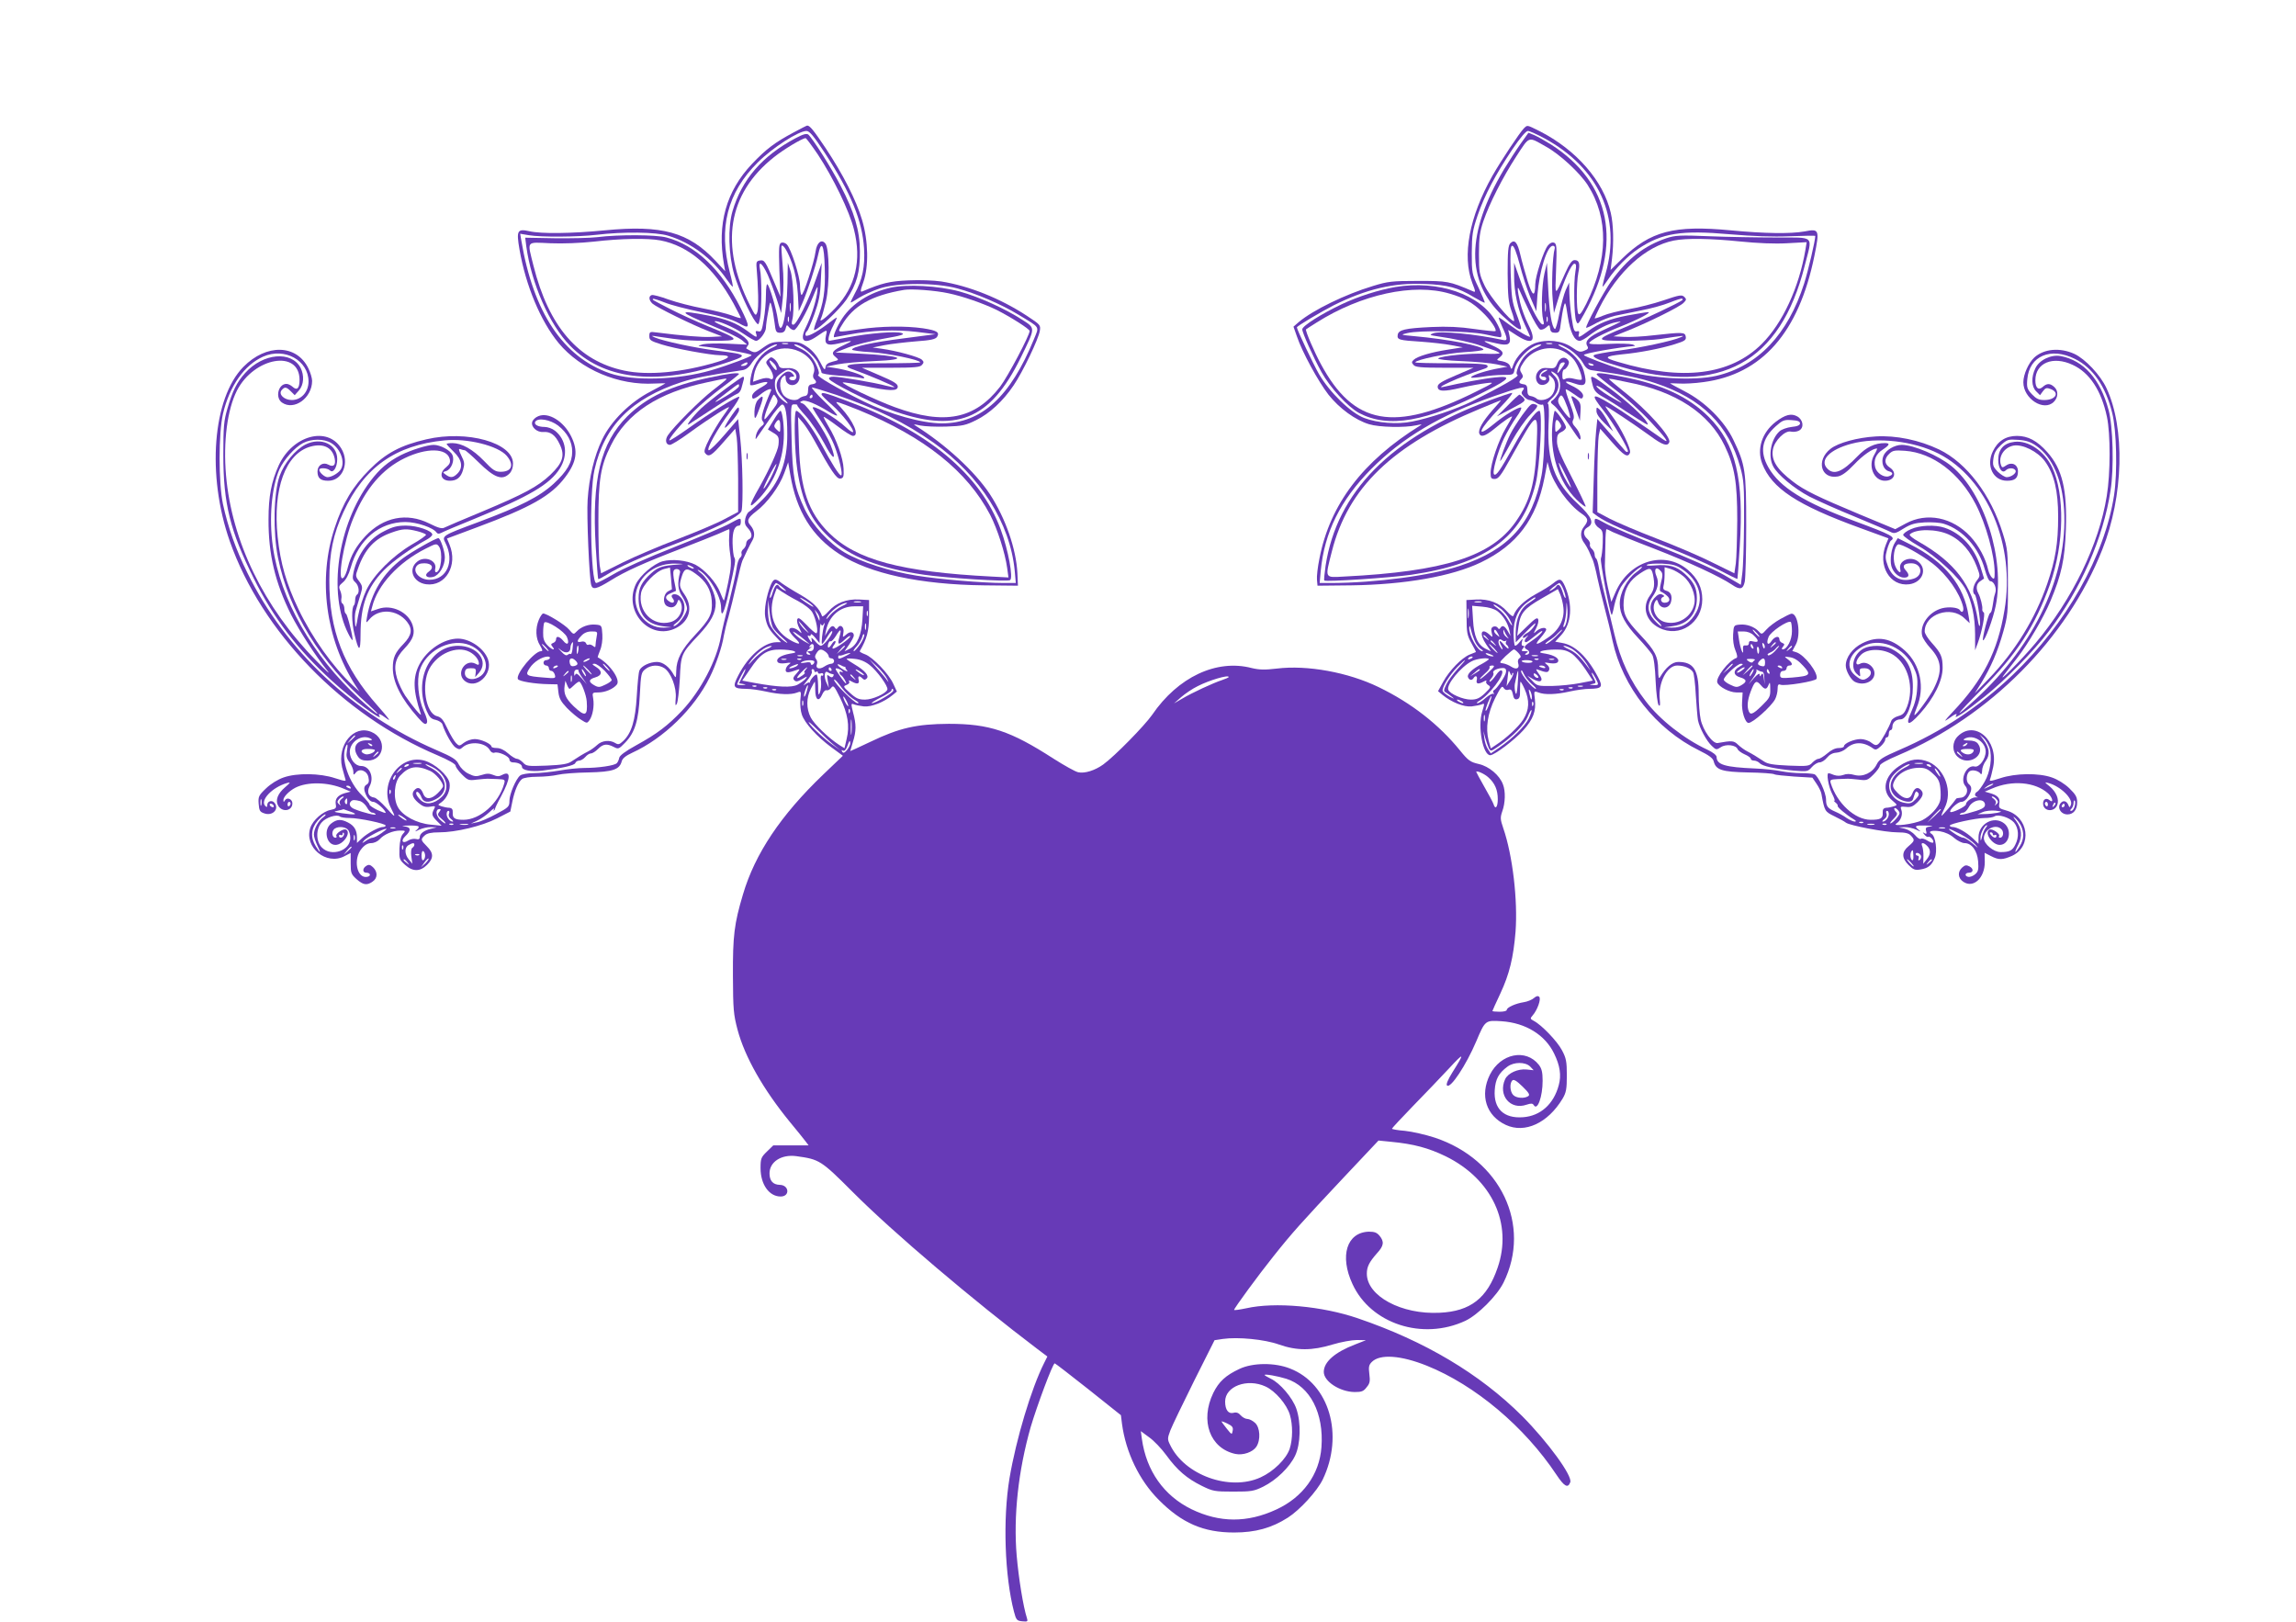 <?xml version="1.0" standalone="no"?>
<!DOCTYPE svg PUBLIC "-//W3C//DTD SVG 20010904//EN"
 "http://www.w3.org/TR/2001/REC-SVG-20010904/DTD/svg10.dtd">
<svg version="1.0" xmlns="http://www.w3.org/2000/svg"
 width="1280pt" height="904pt" viewBox="0 0 1280 904"
 preserveAspectRatio="xMidYMid meet">
<g transform="translate(0,904) scale(0.1,-0.1)"
fill="#673ab7" stroke="none">
<path d="M4425 8302 c-105 -56 -153 -92 -232 -175 -145 -153 -196 -336 -157
-560 l7 -39 -54 58 c-150 160 -299 201 -617 170 -185 -18 -356 -20 -421 -5
-67 15 -73 4 -55 -101 35 -202 117 -399 218 -522 123 -148 334 -238 537 -226
32 1 59 2 59 1 0 -1 -37 -21 -82 -45 -115 -59 -222 -165 -271 -268 -44 -91
-73 -212 -81 -336 -6 -87 9 -439 20 -476 8 -27 30 -22 108 26 81 51 188 99
399 180 81 31 173 68 204 81 30 14 57 25 58 25 2 0 2 -19 0 -42 -2 -24 1 -68
6 -99 7 -44 5 -76 -11 -154 -11 -54 -22 -100 -24 -102 -2 -2 -11 18 -21 44
-22 57 -85 127 -138 155 -50 25 -130 33 -183 19 -50 -14 -125 -78 -149 -127
-72 -153 79 -318 224 -245 76 39 96 116 47 187 -30 44 -31 50 -14 104 14 44
29 46 77 11 55 -39 85 -88 89 -150 5 -73 -9 -101 -95 -193 -73 -78 -102 -134
-103 -198 -1 -38 -2 -42 -12 -25 -25 47 -62 75 -95 75 -41 0 -88 -23 -98 -47
-5 -10 -11 -74 -15 -143 -8 -136 -29 -207 -76 -251 -21 -20 -28 -21 -44 -11
-31 19 -75 14 -101 -11 -13 -12 -35 -28 -49 -35 -29 -15 -54 -30 -93 -56 -21
-15 -52 -20 -140 -24 -105 -4 -113 -3 -131 17 -11 11 -26 21 -34 21 -8 0 -30
13 -49 30 -21 19 -45 30 -63 30 -17 0 -30 4 -30 8 0 15 -59 42 -93 42 -19 0
-45 -9 -60 -20 -26 -20 -27 -20 -45 -2 -10 10 -32 47 -48 81 -23 50 -35 63
-59 69 -62 17 -87 176 -42 263 46 86 154 132 225 95 30 -16 52 -43 52 -66 0
-7 -6 -8 -19 0 -56 29 -109 -51 -63 -93 63 -57 164 34 132 119 -23 61 -100
113 -166 114 -80 0 -173 -62 -216 -144 -38 -73 -35 -148 8 -276 8 -22 -50 47
-87 102 -17 26 -37 69 -45 95 -21 70 -11 114 41 168 50 53 60 84 45 131 -24
72 -116 116 -190 90 l-42 -14 7 26 c30 121 146 247 299 324 57 29 60 29 73 12
24 -33 12 -144 -16 -144 -5 0 -7 8 -5 18 13 46 -56 76 -99 42 -54 -42 -25
-117 49 -127 108 -14 178 105 130 221 l-14 34 166 62 c301 112 415 176 493
280 65 86 73 147 33 228 -42 84 -126 136 -183 112 -16 -6 -31 -21 -34 -32 -8
-27 26 -59 61 -56 41 3 68 -17 92 -68 31 -63 18 -104 -52 -171 -70 -66 -147
-107 -378 -204 -107 -44 -202 -85 -212 -90 -14 -8 -35 -2 -85 23 -125 62 -256
36 -356 -71 -51 -55 -81 -107 -98 -174 -6 -26 -17 -52 -25 -58 -37 -31 2 206
56 333 68 165 162 274 286 334 122 59 235 57 251 -4 5 -20 0 -30 -20 -47 -42
-33 -30 -75 21 -75 38 0 61 18 73 59 10 35 9 45 -9 81 -16 33 -17 40 -5 36 8
-3 19 -6 24 -6 5 0 39 -30 76 -66 89 -88 133 -104 173 -64 13 13 20 33 20 56
0 116 -256 188 -483 135 -143 -33 -226 -77 -317 -169 -93 -93 -149 -186 -194
-324 -95 -284 -51 -619 115 -878 l23 -35 -38 35 c-109 101 -226 265 -302 424
-67 140 -101 257 -116 403 -28 269 44 466 185 504 71 19 121 -6 133 -68 7 -36
-7 -49 -36 -33 -29 16 -60 -4 -60 -38 0 -38 17 -52 60 -52 81 0 121 102 72
181 -77 125 -271 72 -348 -95 -41 -91 -57 -172 -57 -301 -1 -195 37 -354 126
-532 46 -90 136 -230 203 -313 20 -25 -9 1 -64 58 -292 297 -470 665 -502
1033 -16 188 7 365 61 472 96 186 348 230 349 60 0 -48 -14 -62 -39 -39 -10 9
-25 16 -34 16 -46 0 -64 -77 -25 -104 67 -47 168 25 168 121 0 14 -9 46 -21
70 -65 134 -234 138 -362 8 -172 -175 -205 -604 -76 -972 178 -506 627 -969
1157 -1193 61 -26 102 -49 102 -58 0 -8 16 -30 35 -49 33 -33 38 -35 83 -29
26 3 53 5 60 5 6 0 32 -1 56 -2 42 -2 43 -3 36 -28 -31 -108 -135 -199 -226
-199 -49 0 -62 9 -60 40 1 18 -4 25 -19 27 -11 0 -30 4 -43 8 -23 8 -23 8 -2
22 32 23 53 71 46 109 -9 43 -81 107 -140 124 -138 38 -256 -129 -186 -265 29
-57 25 -56 -28 3 -26 29 -56 55 -66 56 -32 4 -42 31 -26 62 28 51 1 114 -47
114 -33 0 -62 37 -63 78 0 59 71 103 119 73 10 -6 3 -9 -22 -8 -61 2 -86 -41
-51 -91 11 -16 25 -22 53 -22 95 0 111 123 21 160 -98 41 -191 -72 -163 -197
7 -26 15 -56 18 -65 6 -15 0 -14 -57 4 -84 28 -213 30 -287 4 -32 -11 -71 -35
-98 -61 -41 -39 -44 -46 -41 -86 3 -38 7 -45 31 -53 46 -17 86 24 57 59 -14
17 -40 9 -40 -13 0 -12 -3 -13 -11 -5 -31 31 38 104 121 128 22 6 20 3 -11
-24 -40 -34 -55 -71 -39 -101 22 -40 80 -32 80 12 0 23 -29 36 -41 17 -7 -12
-9 -11 -9 2 0 17 32 50 67 68 67 34 182 32 270 -6 l38 -16 -31 -8 c-40 -11
-58 -32 -52 -63 4 -21 0 -25 -29 -31 -43 -8 -99 -57 -113 -100 -36 -108 89
-211 190 -158 l35 18 0 -58 c0 -54 3 -61 33 -88 37 -33 58 -36 90 -13 28 19
28 55 1 80 -15 14 -24 16 -37 7 -22 -13 -22 -38 0 -38 24 0 28 -19 5 -23 -58
-11 -80 100 -31 157 17 21 35 31 53 31 16 0 36 9 47 21 24 28 75 49 115 49 31
0 31 -1 15 -19 -11 -12 -17 -39 -19 -80 -2 -59 0 -64 31 -92 43 -39 84 -39
123 0 37 37 37 65 -1 103 -35 35 -36 39 -12 61 13 12 37 17 79 17 95 0 240 35
324 78 l74 38 11 54 c13 64 33 110 54 127 8 7 46 13 85 13 39 0 90 5 115 11
25 6 101 12 170 13 137 3 174 16 186 62 4 16 22 31 59 48 175 80 346 246 432
421 34 68 69 170 78 230 4 22 15 70 26 106 10 36 30 117 44 180 14 63 29 123
34 134 16 36 42 89 57 115 14 27 10 55 -12 81 -23 25 -16 42 31 78 61 45 130
139 157 213 l22 61 12 -70 c34 -203 121 -343 274 -442 168 -109 451 -170 806
-174 l189 -2 -3 69 c-7 137 -66 307 -154 442 -84 127 -248 277 -414 381 -15 9
-9 9 26 1 25 -5 90 -8 146 -6 89 3 108 7 166 36 75 37 150 106 209 194 50 73
139 258 146 304 5 32 3 34 -73 84 -148 97 -324 167 -477 191 -40 6 -121 9
-182 6 -104 -4 -151 -16 -256 -61 -14 -6 -14 1 4 51 31 87 28 230 -7 347 -33
111 -106 254 -203 400 -68 101 -88 126 -103 126 -3 0 -36 -17 -75 -38z m173
-114 c147 -226 209 -378 219 -533 6 -101 -9 -175 -53 -254 -13 -24 -23 -45
-21 -47 1 -2 22 10 46 26 24 15 76 39 115 52 101 33 312 33 434 0 107 -29 244
-88 341 -147 123 -75 115 -62 85 -136 -131 -321 -293 -469 -513 -469 -111 0
-292 51 -436 122 -151 75 -265 142 -254 148 7 5 6 19 -6 46 -21 51 -51 83
-100 105 -22 10 -33 19 -24 19 33 0 106 -58 128 -102 11 -24 21 -49 21 -55 0
-6 41 -13 98 -17 53 -3 108 -9 121 -13 17 -4 22 -3 17 5 -8 13 -96 41 -164 51
l-47 7 65 13 c36 7 127 15 202 18 206 8 160 30 -86 42 l-128 6 71 28 c39 15
128 37 197 49 99 17 121 24 102 31 -31 12 -179 0 -303 -24 -55 -10 -101 -19
-102 -19 -11 0 1 45 22 84 13 25 22 46 20 46 -3 0 -26 -16 -51 -36 -68 -51
-124 -79 -124 -60 0 8 4 17 9 20 5 3 23 45 41 94 25 70 33 107 36 187 l5 100
-31 -88 c-39 -114 -109 -257 -127 -257 -10 0 -11 7 -6 28 13 46 6 223 -10 272
l-15 45 -2 -115 c-4 -194 -38 -322 -54 -200 -8 58 -44 180 -57 195 -5 5 -9
-18 -9 -59 0 -37 -5 -99 -12 -137 -10 -61 -14 -70 -30 -66 -15 4 -18 1 -12
-15 7 -23 1 -21 -51 18 -57 42 -118 66 -216 85 -175 34 -171 23 19 -56 76 -31
152 -68 168 -81 l29 -25 -105 5 c-58 3 -121 1 -140 -3 -19 -5 -30 -9 -23 -10
100 -9 293 -42 293 -51 0 -7 -126 -55 -225 -84 -184 -54 -435 -62 -565 -17
-261 90 -427 340 -494 742 l-6 36 47 -8 c70 -12 275 -10 378 2 150 18 331 16
400 -5 127 -38 246 -127 326 -243 17 -24 32 -43 34 -41 2 2 -5 37 -16 78 -65
248 -15 446 156 615 82 82 227 175 271 175 17 0 41 -29 102 -122z m-43 -785
c-10 -57 -35 -132 -62 -187 -38 -75 -11 -100 58 -53 63 43 62 42 54 8 -11 -51
4 -61 73 -45 79 19 85 17 26 -10 -63 -29 -74 -44 -46 -66 20 -17 20 -17 -16
-26 -27 -7 -38 -15 -40 -32 -3 -19 -8 -13 -30 30 -18 34 -42 64 -70 83 -40 27
-51 30 -122 30 -72 0 -82 -3 -124 -32 -48 -34 -46 -34 -95 -6 -2 2 2 9 9 18
18 22 -32 64 -119 100 -39 15 -69 30 -67 33 10 10 108 -32 160 -68 32 -22 63
-40 71 -40 19 0 55 48 55 73 0 11 5 50 12 86 11 64 12 65 20 33 5 -18 12 -59
16 -90 6 -52 9 -57 32 -57 17 0 26 7 30 24 5 21 7 22 19 7 7 -9 19 -16 27 -16
15 0 70 96 105 183 12 31 24 57 26 57 2 0 1 -17 -2 -37z m-148 -95 c-2 -13 -4
-5 -4 17 -1 22 1 32 4 23 2 -10 2 -28 0 -40z m-10 -60 c-3 -7 -5 -2 -5 12 0
14 2 19 5 13 2 -7 2 -19 0 -25z m-4 -125 c-7 -2 -21 -2 -30 0 -10 3 -4 5 12 5
17 0 24 -2 18 -5z m-89 -22 c-56 -25 -101 -83 -115 -148 -7 -29 -9 -56 -6 -59
3 -4 20 -1 38 5 62 21 77 12 27 -16 -47 -26 -63 -46 -52 -64 3 -5 22 4 42 21
34 28 68 41 60 22 -44 -102 -59 -154 -47 -168 11 -13 10 -19 -8 -32 -12 -10
-24 -30 -28 -47 -5 -27 -4 -28 7 -11 7 10 38 55 69 100 30 44 62 81 70 81 18
0 28 -57 28 -165 1 -154 -43 -271 -139 -366 -32 -32 -65 -61 -73 -66 -9 -4
-18 -22 -22 -39 -5 -24 -2 -36 14 -53 25 -26 27 -54 6 -62 -8 -4 -15 -14 -15
-24 0 -10 -7 -23 -15 -30 -9 -7 -14 -19 -11 -26 3 -7 -1 -17 -8 -23 -8 -6 -17
-34 -20 -62 -4 -28 -23 -112 -42 -187 -20 -76 -40 -161 -45 -191 -24 -133
-112 -301 -216 -412 -81 -85 -139 -129 -257 -194 -60 -33 -92 -57 -94 -70 -2
-11 -8 -24 -13 -29 -12 -14 -104 -27 -179 -27 -36 0 -100 -7 -144 -15 -43 -7
-106 -14 -140 -14 -33 0 -68 -6 -76 -13 -24 -19 -60 -104 -60 -141 0 -32 -4
-37 -74 -74 -40 -22 -89 -43 -107 -46 l-34 -7 35 16 c19 9 50 30 69 48 19 18
30 25 26 17 -5 -8 -5 -12 -1 -8 4 3 7 8 6 10 -1 1 13 32 33 68 55 102 57 147
6 120 -16 -9 -28 -9 -49 0 -22 9 -37 9 -64 0 -31 -10 -42 -9 -74 7 -22 10 -44
32 -54 51 -14 29 -33 41 -128 82 -458 198 -839 554 -1050 985 -66 133 -109
256 -137 385 -25 120 -25 394 0 503 37 156 119 272 224 319 120 53 253 -21
253 -139 0 -58 -41 -103 -93 -103 -43 0 -76 32 -57 55 17 20 26 19 52 -7 l21
-21 24 27 c27 31 30 83 9 125 -51 97 -209 83 -309 -28 -47 -52 -71 -101 -99
-198 -20 -68 -23 -101 -23 -258 0 -274 38 -425 170 -690 110 -221 243 -395
434 -569 110 -101 289 -233 267 -198 -12 19 3 14 42 -15 25 -19 7 5 -52 72
-191 215 -271 422 -270 700 0 151 22 260 79 381 114 248 290 373 563 399 128
13 299 -30 347 -86 43 -51 28 -89 -34 -89 -29 0 -44 9 -93 61 -63 65 -123 98
-175 99 -18 0 -33 -2 -33 -5 0 -3 18 -23 40 -44 46 -44 53 -88 20 -121 -24
-24 -39 -25 -65 -6 -18 13 -18 14 2 20 29 9 49 60 35 90 -11 26 -68 56 -104
56 -35 0 -125 -28 -183 -57 -72 -37 -118 -76 -171 -146 -182 -243 -237 -624
-122 -850 11 -22 21 -37 23 -35 6 6 -28 143 -36 146 -5 2 -9 14 -9 27 0 13 -5
27 -11 31 -6 3 -8 15 -6 26 3 11 0 31 -6 45 -10 22 -8 28 15 47 16 13 32 42
43 81 44 157 161 255 305 255 64 0 157 -32 174 -59 5 -7 13 -8 25 -2 10 6 95
42 189 80 305 125 417 191 473 279 47 75 36 161 -27 211 -15 12 -41 21 -58 21
-37 0 -61 14 -52 29 15 24 83 12 127 -21 52 -41 79 -90 79 -146 0 -60 -29
-110 -104 -179 -79 -72 -185 -126 -418 -213 -205 -76 -205 -77 -185 -116 53
-103 8 -206 -89 -206 -50 0 -91 39 -75 71 9 15 21 21 47 21 43 0 56 -25 24
-47 -28 -19 -12 -38 25 -29 34 9 65 61 65 109 0 34 -25 107 -36 107 -16 0
-150 -76 -199 -113 -110 -82 -176 -192 -199 -327 -6 -35 -6 -35 12 -14 52 64
156 58 211 -12 32 -41 27 -75 -19 -123 -48 -49 -60 -77 -60 -135 0 -79 46
-170 140 -276 31 -35 42 -42 49 -31 6 9 0 32 -17 69 -30 66 -40 171 -22 226
34 104 158 173 260 146 104 -28 147 -145 68 -186 -40 -21 -81 -6 -76 29 2 17
10 22 33 22 26 0 30 -3 27 -25 l-3 -25 21 24 c57 66 -9 151 -117 151 -157 -1
-248 -191 -174 -364 15 -34 25 -44 50 -49 17 -4 34 -15 37 -24 17 -52 56 -120
75 -131 18 -11 24 -11 38 2 41 37 129 27 152 -16 6 -11 17 -17 25 -14 22 8 84
-20 84 -38 0 -9 9 -16 19 -16 29 0 51 -11 51 -25 0 -19 51 -28 113 -21 111 14
179 29 184 42 3 8 13 14 22 14 9 0 24 9 34 20 9 11 23 20 31 20 9 0 26 11 40
25 28 28 49 31 88 11 25 -13 28 -12 62 23 56 57 76 124 83 268 6 117 8 125 31
143 30 24 74 26 106 5 37 -25 69 -109 63 -168 -3 -39 -2 -45 6 -31 6 11 13 73
17 140 6 137 7 140 106 245 68 73 94 121 94 178 0 50 -41 132 -81 165 -19 15
-25 23 -14 18 54 -27 125 -145 125 -209 0 -65 17 -31 43 85 38 169 39 180 31
194 -5 7 -9 44 -10 81 -1 66 11 97 37 97 5 0 9 9 9 20 0 26 0 25 -63 -9 -28
-16 -167 -75 -308 -131 -143 -56 -293 -123 -339 -151 -46 -27 -89 -49 -96 -49
-31 0 -40 499 -10 630 55 246 207 399 486 490 75 24 146 38 336 66 23 3 39 15
58 45 27 41 107 99 135 99 9 0 -2 -9 -25 -19z m152 -20 c61 -28 97 -84 79
-124 -4 -11 -3 -23 4 -30 17 -17 13 -25 -11 -29 -18 -2 -23 -10 -23 -33 0 -22
-5 -31 -20 -33 -11 -2 -24 -8 -29 -13 -17 -16 -59 -10 -83 13 -27 25 -32 88
-8 108 12 10 15 9 15 -8 0 -48 64 -53 76 -6 10 39 -21 66 -70 62 -31 -2 -40 1
-46 18 -4 11 -15 26 -24 33 -15 12 -19 12 -33 -2 -16 -16 -15 -19 5 -46 28
-38 30 -76 4 -62 -11 6 -30 5 -56 -4 l-38 -13 5 35 c20 118 144 184 253 134z
m-142 -67 c9 -8 16 -22 16 -31 0 -11 -6 -8 -20 10 -29 37 -26 52 4 21z m-149
-4 c-3 -5 -14 -10 -23 -10 -15 0 -15 2 -2 10 20 13 33 13 25 0z m256 -40 c26
-14 25 -50 -1 -50 -11 0 -20 5 -20 10 0 6 7 10 16 10 14 0 14 3 4 15 -18 21
-37 19 -65 -10 -37 -36 -33 -79 9 -121 36 -36 36 -45 0 -16 -29 23 -44 54 -44
89 0 33 7 43 40 66 29 20 35 21 61 7z m241 -131 c223 -76 386 -156 543 -267
260 -184 426 -447 452 -714 l6 -68 -64 0 c-122 0 -365 21 -489 41 -150 24
-311 76 -401 129 -89 53 -179 151 -223 242 -56 120 -68 181 -73 393 -5 188 -5
191 15 191 12 0 19 -2 17 -5 -3 -2 19 -29 48 -61 28 -31 74 -99 102 -151 51
-97 72 -102 35 -8 -29 72 -127 218 -154 229 -19 7 -19 9 -3 15 18 8 80 -18
149 -61 22 -14 42 -23 45 -20 3 3 -30 39 -73 80 -44 42 -73 76 -67 76 7 0 68
-19 135 -41z m-332 -19 c9 -17 6 -28 -21 -63 -48 -62 -52 -66 -45 -35 8 34 44
118 50 118 3 0 10 -9 16 -20z m200 10 c0 -5 -5 -10 -11 -10 -5 0 -7 5 -4 10 3
6 8 10 11 10 2 0 4 -4 4 -10z m-2683 -260 c54 -33 80 -112 50 -151 -15 -19
-50 -39 -71 -39 -16 0 -46 26 -46 41 0 13 44 11 59 -3 18 -19 41 16 41 63 0
83 -91 124 -177 81 -58 -30 -118 -103 -144 -175 -34 -95 -38 -315 -9 -457 61
-298 236 -582 505 -819 33 -30 55 -52 48 -50 -7 2 -51 39 -98 82 -264 242
-443 557 -484 851 -22 157 -7 330 37 430 25 54 84 121 131 146 48 25 117 25
158 0z m1933 -677 c-87 -6 -112 -14 -151 -50 -52 -47 -69 -81 -69 -138 0 -92
45 -144 135 -156 l50 -6 -45 -2 c-104 -3 -182 106 -151 210 27 91 114 150 216
147 50 -1 53 -2 15 -5z m80 -13 c8 -5 11 -10 5 -10 -5 0 -17 5 -25 10 -8 5
-10 10 -5 10 6 0 17 -5 25 -10z m-114 -125 c-1 0 -10 -5 -21 -11 -28 -16 -32
-69 -6 -83 25 -14 48 -5 57 21 5 16 8 18 15 7 26 -42 -2 -104 -54 -117 -97
-26 -182 60 -163 163 9 46 81 120 128 133 l33 8 6 -60 c3 -34 5 -61 5 -61z
m45 94 c-16 -62 -12 -98 13 -135 14 -21 26 -51 26 -66 0 -28 -52 -98 -73 -98
-6 0 -1 7 11 16 53 37 64 111 22 149 -24 22 -59 13 -40 -10 16 -20 4 -33 -17
-19 -28 17 -26 33 4 46 15 7 29 13 31 14 1 1 -2 23 -8 49 -6 27 -8 55 -5 62 7
19 41 11 36 -8z m-1811 -912 c0 -2 -10 -12 -22 -23 l-23 -19 19 23 c18 21 26
27 26 19z m95 -55 c-3 -3 -11 0 -18 7 -9 10 -8 11 6 5 10 -3 15 -9 12 -12z
m-141 -28 c-5 -28 -2 -42 15 -64 11 -16 21 -39 21 -52 0 -19 1 -20 13 -6 20
28 64 12 71 -25 5 -22 2 -33 -9 -40 -19 -10 -19 -30 0 -67 10 -18 23 -30 36
-30 17 0 68 -45 69 -61 0 -3 -20 4 -45 15 -25 12 -45 26 -45 31 0 6 -19 28
-41 50 -74 72 -119 202 -93 269 11 28 15 17 8 -20z m156 4 c0 -13 -38 -28 -54
-22 -33 12 -24 30 15 29 21 0 39 -3 39 -7z m20 -12 c0 -2 -8 -10 -17 -17 -16
-13 -17 -12 -4 4 13 16 21 21 21 13z m238 -63 c-10 -2 -28 -2 -40 0 -13 2 -5
4 17 4 22 1 32 -1 23 -4z m-68 -7 c0 -2 -7 -7 -16 -10 -8 -3 -12 -2 -9 4 6 10
25 14 25 6z m129 -11 c79 -40 104 -120 53 -168 -41 -39 -87 -46 -117 -17 -14
13 -25 30 -25 37 0 20 20 5 30 -23 11 -28 38 -31 80 -9 77 40 63 127 -28 175
-21 10 -33 19 -29 20 4 0 21 -7 36 -15z m-10 -23 c30 -14 71 -63 71 -85 0 -5
-13 -22 -29 -38 -36 -36 -68 -38 -81 -5 -12 32 -28 41 -45 26 -24 -20 -17 -46
17 -75 25 -21 39 -26 65 -22 30 5 32 4 23 -13 -15 -28 -13 -38 16 -67 l26 -26
-61 6 c-77 7 -157 49 -183 98 -27 49 -21 139 13 175 49 53 93 60 168 26z
m-159 14 c0 -2 -8 -10 -17 -17 -16 -13 -17 -12 -4 4 13 16 21 21 21 13z m-37
-51 c-3 -9 -8 -14 -10 -11 -3 3 -2 9 2 15 9 16 15 13 8 -4z m-248 -55 c3 -6
-1 -7 -9 -4 -18 7 -21 14 -7 14 6 0 13 -4 16 -10z m222 -32 c-3 -8 -6 -5 -6 6
-1 11 2 17 5 13 3 -3 4 -12 1 -19z m-272 -31 c-11 -9 -15 -19 -10 -28 6 -11 5
-12 -5 -2 -11 10 -11 15 0 28 7 8 17 15 23 15 6 0 3 -6 -8 -13z m-448 -34 c-3
-10 -5 -4 -5 12 0 17 2 24 5 18 2 -7 2 -21 0 -30z m479 17 c0 -12 -4 -16 -9
-11 -5 5 -6 14 -3 20 10 15 12 14 12 -9z m72 4 c12 -4 29 -19 38 -35 8 -16 21
-29 29 -29 7 0 16 -4 19 -9 6 -9 -67 8 -116 28 -27 10 -36 30 -21 44 8 9 21 9
51 1z m-388 -13 c0 -6 -4 -12 -8 -15 -5 -3 -9 1 -9 9 0 8 4 15 9 15 4 0 8 -4
8 -9z m-95 -11 c3 -5 2 -10 -4 -10 -5 0 -13 5 -16 10 -3 6 -2 10 4 10 5 0 13
-4 16 -10z m430 -35 c45 -16 26 -19 -51 -8 -46 7 -47 8 -19 14 17 4 30 7 30 8
0 0 18 -6 40 -14z m494 -1 c-11 -14 -10 -20 14 -40 16 -13 24 -24 19 -24 -5 0
-19 11 -32 24 -22 25 -22 56 1 56 8 0 7 -5 -2 -16z m54 -10 c-4 -11 1 -22 12
-30 10 -8 14 -14 9 -14 -16 0 -34 22 -34 42 0 10 4 18 10 18 5 0 7 -7 3 -16z
m-701 -20 c-27 -19 -52 -65 -52 -96 0 -13 9 -40 19 -61 23 -46 18 -48 -9 -4
-30 49 -26 99 11 142 17 19 36 35 42 35 6 0 1 -7 -11 -16z m148 -4 c52 0 200
-31 200 -42 0 -5 -7 -8 -15 -8 -23 0 -86 -34 -117 -63 l-28 -26 0 30 c0 41
-15 66 -50 84 -39 20 -62 19 -94 -6 -44 -34 -27 -119 24 -119 43 0 89 67 60
85 -14 9 -62 -23 -55 -35 4 -6 1 -10 -5 -10 -17 0 -23 29 -10 45 16 20 64 19
80 -1 8 -8 13 -29 13 -46 0 -70 -106 -106 -158 -53 -34 33 -35 103 -2 140 23
28 85 48 102 33 5 -4 29 -8 55 -8z m316 -11 c3 -6 -5 -3 -20 6 -14 10 -26 19
-26 22 0 7 39 -17 46 -28z m261 -25 c-3 -3 -12 -4 -19 -1 -8 3 -5 6 6 6 11 1
17 -2 13 -5z m81 -1 c-10 -2 -28 -2 -40 0 -13 2 -5 4 17 4 22 1 32 -1 23 -4z
m-275 -10 c4 -3 -1 -12 -11 -20 -12 -10 -8 -10 15 2 18 8 47 15 65 14 l33 -1
-32 -8 c-39 -9 -63 -27 -63 -47 0 -11 -7 -14 -21 -10 -12 3 -32 -1 -44 -9 -30
-19 -42 -2 -17 23 35 33 34 51 -1 56 -22 3 -16 4 19 5 28 1 54 -1 57 -5z
m-130 -10 c-7 -2 -19 -2 -25 0 -7 3 -2 5 12 5 14 0 19 -2 13 -5z m-77 -28
c-20 -14 -42 -25 -49 -25 -7 0 -24 -8 -37 -17 -24 -16 -24 -16 -10 2 14 17
104 65 124 65 5 0 -8 -11 -28 -25z m-211 -14 c-8 -14 -25 -14 -25 0 0 5 5 7
10 4 6 -3 10 -1 10 6 0 7 3 10 6 6 3 -3 3 -10 -1 -16z m62 -23 c-3 -7 -5 -2
-5 12 0 14 2 19 5 13 2 -7 2 -19 0 -25z m333 -27 c0 -6 -5 -13 -11 -17 -7 -4
-9 -23 -6 -48 l6 -41 -20 24 c-24 29 -25 67 -1 80 22 13 32 14 32 2z m-63 -23
c-3 -8 -6 -5 -6 6 -1 11 2 17 5 13 3 -3 4 -12 1 -19z m-287 9 c0 -2 -10 -12
-22 -23 l-23 -19 19 23 c18 21 26 27 26 19z m410 -47 c0 -10 -4 -22 -10 -25
-6 -4 -10 7 -10 25 0 18 4 29 10 25 6 -3 10 -15 10 -25z m-33 4 c-3 -3 -12 -4
-19 -1 -8 3 -5 6 6 6 11 1 17 -2 13 -5z m34 -47 l-24 -22 19 27 c10 14 21 24
23 22 3 -3 -6 -15 -18 -27z m-100 6 c13 -16 12 -17 -3 -4 -10 7 -18 15 -18 17
0 8 8 3 21 -13z"/>
<path d="M4434 8269 c-184 -98 -298 -229 -350 -405 -27 -91 -23 -245 10 -357
25 -82 86 -218 119 -262 15 -19 16 -18 24 20 10 48 10 227 0 273 -11 54 12 37
43 -30 15 -35 38 -97 51 -138 l24 -75 9 83 c5 51 5 122 -1 185 -5 56 -8 104
-6 106 9 12 36 -33 59 -99 17 -49 28 -104 32 -169 l5 -96 20 45 c31 72 74 204
87 265 19 93 35 64 38 -71 4 -128 -7 -195 -43 -286 -13 -32 -20 -58 -16 -58
21 0 143 116 180 170 58 87 76 154 75 270 -1 116 -31 218 -108 365 -51 99
-156 264 -180 285 -10 7 -29 2 -72 -21z m126 -91 c85 -129 176 -316 201 -418
43 -171 9 -318 -103 -436 -58 -61 -97 -89 -80 -57 5 10 17 53 27 96 21 94 19
294 -4 320 -21 26 -47 5 -54 -44 -8 -62 -69 -249 -79 -243 -4 3 -8 26 -8 52 0
51 -50 206 -74 230 -8 8 -22 12 -30 9 -14 -6 -15 -25 -11 -154 l6 -148 -34 80
c-49 118 -55 127 -80 123 -17 -2 -21 -9 -20 -28 11 -124 13 -239 5 -260 -9
-24 -11 -22 -41 38 -170 336 -124 622 134 826 55 44 157 105 176 106 4 0 35
-42 69 -92z"/>
<path d="M3330 7718 c-41 -5 -149 -7 -238 -6 l-164 3 6 -48 c28 -206 129 -437
244 -554 183 -187 468 -223 837 -106 164 52 164 56 -17 78 -121 15 -299 53
-348 74 -22 10 -20 11 15 5 132 -20 173 -24 300 -24 169 0 168 5 -15 80 -69
28 -165 72 -215 98 -105 54 -99 51 -94 56 2 2 31 -7 64 -20 33 -14 127 -38
210 -55 107 -22 165 -39 203 -60 65 -37 66 -27 11 84 -108 214 -250 350 -413
393 -58 16 -267 17 -386 2z m351 -18 c159 -30 297 -149 408 -351 22 -42 41
-78 41 -81 0 -4 -23 3 -52 14 -28 10 -100 28 -160 39 -59 11 -145 33 -190 49
-46 17 -88 28 -95 25 -18 -6 -16 -29 5 -48 24 -21 221 -118 312 -153 l75 -29
-59 -3 c-51 -3 -157 6 -308 25 -35 5 -38 3 -38 -21 0 -22 7 -27 68 -46 72 -23
274 -60 325 -60 66 0 59 -16 -15 -38 -196 -59 -386 -76 -518 -48 -256 54 -421
246 -506 585 -35 142 -44 131 94 125 69 -3 168 1 242 9 155 18 300 20 371 7z"/>
<path d="M4964 7436 c-118 -27 -213 -88 -268 -170 -30 -45 -56 -106 -45 -106
2 0 39 7 82 15 125 24 261 29 377 15 l105 -13 -176 -23 c-174 -22 -289 -47
-289 -63 0 -4 46 -11 103 -14 91 -5 277 -43 277 -57 0 -3 -88 -5 -195 -5 -213
0 -255 -10 -168 -39 69 -24 223 -89 219 -94 -2 -2 -24 2 -47 8 -62 17 -256 50
-291 50 -19 0 -28 -4 -26 -12 6 -19 225 -129 338 -171 369 -136 558 -61 730
288 84 172 84 164 8 213 -94 61 -242 128 -348 157 -119 32 -294 42 -386 21z
m324 -31 c78 -16 195 -57 267 -92 81 -41 185 -107 185 -118 0 -25 -122 -255
-164 -310 -141 -182 -311 -216 -587 -115 -102 37 -304 133 -290 138 6 2 59 -7
118 -19 142 -30 188 -31 188 -4 0 15 -22 29 -100 62 l-100 43 161 0 c134 0
164 3 174 16 11 12 11 18 -1 29 -15 15 -142 50 -224 61 l-50 7 66 13 c36 7
115 16 174 21 85 6 110 12 119 25 16 26 -1 36 -79 48 -99 14 -233 12 -350 -5
-134 -19 -128 -21 -102 22 64 109 165 166 347 197 40 7 175 -3 248 -19z"/>
<path d="M3955 6935 c-215 -45 -350 -109 -458 -216 -149 -149 -198 -350 -176
-726 6 -98 12 -179 14 -181 2 -2 23 9 47 24 66 42 206 105 388 174 219 84 355
152 364 182 10 38 6 285 -7 402 l-12 110 -75 -87 c-41 -48 -81 -87 -88 -87
-19 0 50 124 121 218 32 42 53 78 48 80 -12 4 -158 -86 -285 -177 -55 -39
-102 -69 -104 -66 -7 7 63 90 135 161 34 34 105 94 157 133 53 39 96 74 96 76
0 10 -58 3 -165 -20z m95 -9 c0 -2 -34 -29 -75 -61 -71 -54 -219 -203 -252
-252 -17 -26 -11 -53 12 -53 8 0 56 29 105 65 118 86 234 159 224 143 -4 -7
-22 -33 -40 -58 -17 -25 -48 -76 -68 -114 -27 -53 -33 -72 -25 -82 20 -25 36
-15 102 61 l66 75 8 -48 c4 -26 7 -130 8 -231 l0 -185 -76 -40 c-42 -23 -159
-72 -260 -111 -101 -38 -239 -97 -306 -130 l-122 -61 -8 45 c-4 25 -7 136 -7
246 0 230 12 307 69 421 88 180 265 296 538 353 103 22 107 23 107 17z"/>
<path d="M4040 6869 c-52 -39 -112 -87 -133 -107 -44 -42 -88 -100 -66 -87 7
5 68 44 133 87 65 43 127 80 136 83 10 3 21 18 24 33 4 15 9 35 12 45 3 9 2
17 -3 17 -5 0 -51 -32 -103 -71z m80 18 c0 -6 -33 -32 -72 -55 -82 -49 -80
-44 7 22 68 52 65 50 65 33z"/>
<path d="M4225 6810 c-11 -12 -18 -37 -19 -64 -1 -54 4 -49 32 27 22 59 18 71
-13 37z"/>
<path d="M4082 6728 c-52 -76 -55 -95 -8 -43 25 28 46 58 46 68 0 25 -6 21
-38 -25z"/>
<path d="M4313 6698 l-32 -52 29 -18 c31 -18 34 -25 30 -68 -2 -30 -52 -139
-107 -237 -63 -110 -63 -128 0 -61 87 93 137 222 137 358 0 64 -10 130 -19
130 -4 0 -21 -23 -38 -52z m37 -35 c0 -35 -1 -36 -19 -19 -16 15 -18 21 -8 37
18 29 27 23 27 -18z m-43 -265 c-13 -29 -34 -64 -45 -78 -12 -14 -2 11 21 57
46 90 63 105 24 21z"/>
<path d="M4162 6495 c0 -16 2 -22 5 -12 2 9 2 23 0 30 -3 6 -5 -1 -5 -18z"/>
<path d="M2142 6079 c-84 -41 -148 -127 -171 -228 -7 -34 -6 -43 10 -57 20
-18 25 -59 9 -69 -5 -3 -10 -16 -10 -29 0 -12 -3 -26 -6 -29 -15 -14 -14 -96
2 -162 24 -101 34 -102 34 -3 0 164 36 262 130 359 49 50 151 123 239 171 17
9 31 22 31 28 0 21 -83 50 -146 50 -48 0 -74 -6 -122 -31z m184 0 c24 -6 46
-15 49 -19 3 -4 -32 -29 -78 -55 -107 -63 -213 -168 -255 -255 -17 -36 -38
-101 -46 -145 -10 -60 -14 -71 -16 -45 -3 35 -2 56 3 75 7 25 19 63 29 98 10
33 9 41 -10 67 -21 27 -21 31 -6 71 38 109 94 168 187 200 61 22 83 23 143 8z"/>
<path d="M4580 6841 c0 -4 26 -31 59 -59 57 -50 126 -140 116 -151 -3 -2 -20
9 -38 26 -62 59 -200 137 -185 106 2 -5 24 -40 50 -79 26 -39 57 -95 68 -124
28 -70 51 -170 39 -170 -11 0 -52 65 -116 184 -46 85 -115 176 -134 176 -14 0
-10 -225 6 -330 27 -177 74 -279 177 -375 114 -108 275 -172 530 -209 122 -18
464 -40 479 -30 19 11 -10 168 -52 282 -113 308 -405 551 -868 721 -116 43
-131 47 -131 32z m208 -87 c366 -150 605 -341 732 -584 41 -80 83 -211 95
-297 l7 -52 -94 5 c-504 26 -753 92 -906 243 -115 114 -161 246 -168 491 l-5
155 26 -30 c14 -16 42 -59 62 -95 96 -175 127 -221 148 -218 17 3 20 10 18 54
-2 59 -40 166 -84 237 -16 27 -29 51 -27 53 2 2 36 -21 76 -51 39 -30 78 -55
87 -55 39 0 3 82 -68 159 -31 32 -31 33 -7 26 14 -4 62 -23 108 -41z"/>
<path d="M8495 8324 c-24 -25 -126 -178 -175 -264 -129 -229 -170 -445 -112
-598 19 -48 19 -53 4 -46 -134 57 -141 58 -307 58 -146 0 -168 -3 -250 -28
-156 -47 -334 -134 -414 -201 l-30 -26 19 -54 c30 -89 119 -251 176 -325 61
-77 150 -142 227 -165 56 -17 199 -20 262 -6 32 7 36 7 21 -2 -319 -198 -501
-438 -560 -739 -10 -48 -16 -102 -14 -120 l3 -33 190 2 c296 4 559 50 721 128
201 97 309 240 354 470 l17 90 11 -40 c24 -84 106 -198 179 -248 38 -26 41
-39 12 -75 -21 -27 -19 -62 5 -92 6 -8 17 -27 24 -42 7 -16 16 -38 22 -50 5
-13 17 -57 25 -98 9 -41 27 -118 41 -170 14 -52 34 -134 44 -183 56 -257 241
-491 482 -610 57 -28 78 -44 82 -62 12 -47 45 -58 191 -61 74 -1 140 -6 146
-10 6 -4 57 -9 112 -13 l101 -6 23 -34 c13 -19 25 -44 27 -55 18 -99 19 -100
72 -126 29 -14 58 -30 65 -36 21 -16 220 -54 287 -54 44 0 63 -5 75 -18 23
-25 22 -29 -13 -59 -39 -32 -39 -66 0 -105 26 -26 36 -30 66 -25 44 7 63 23
80 64 16 37 5 120 -17 134 -24 14 -1 22 46 15 29 -5 58 -18 79 -37 19 -16 45
-29 58 -29 40 0 71 -42 76 -102 3 -44 1 -56 -16 -71 -11 -10 -29 -17 -39 -15
-22 4 -19 23 4 23 25 0 27 22 3 35 -18 9 -25 8 -41 -6 -27 -24 -24 -60 7 -80
56 -37 119 22 119 110 l-1 52 35 -18 c44 -23 65 -22 118 1 115 53 93 220 -33
253 -39 11 -42 14 -38 38 6 30 -9 47 -53 59 l-28 8 40 17 c112 49 242 37 313
-27 25 -23 33 -58 7 -37 -17 14 -35 5 -35 -19 0 -45 63 -51 79 -8 12 31 -6 73
-42 103 -30 24 -30 25 -7 19 67 -18 139 -88 125 -122 -6 -15 -8 -16 -13 -3 -8
22 -25 30 -39 18 -29 -24 -7 -68 33 -68 33 0 54 26 54 67 0 30 -8 44 -44 79
-26 25 -65 49 -97 60 -74 26 -203 24 -287 -4 -57 -18 -63 -19 -57 -4 4 9 11
40 17 67 30 150 -104 264 -198 170 -32 -32 -32 -84 -1 -113 60 -57 161 8 114
72 -9 12 -26 18 -52 18 -26 0 -33 3 -24 9 47 29 119 -14 119 -71 0 -41 -36
-89 -61 -83 -45 12 -85 -72 -52 -109 21 -24 5 -63 -27 -65 -12 -1 -23 -3 -24
-5 -16 -24 -80 -98 -82 -95 -2 2 6 21 17 43 46 89 3 215 -87 256 -57 24 -106
18 -167 -23 -83 -55 -100 -140 -37 -192 29 -25 29 -25 7 -32 -12 -4 -31 -8
-42 -8 -15 -2 -20 -9 -19 -27 2 -32 -11 -40 -67 -40 -88 0 -188 92 -223 205
-5 18 -1 20 39 22 25 1 51 2 58 2 6 0 33 -2 59 -5 45 -6 50 -4 83 29 19 19 35
41 35 49 0 9 41 32 103 58 509 216 940 649 1137 1146 119 298 128 679 23 901
-34 73 -117 161 -178 190 -81 37 -170 29 -224 -20 -32 -30 -61 -94 -61 -138 0
-92 114 -165 170 -109 25 25 26 62 2 83 -23 21 -41 21 -64 0 -24 -21 -41 -6
-41 37 0 97 98 138 208 86 94 -43 160 -143 191 -290 20 -95 20 -313 -1 -441
-43 -270 -192 -576 -397 -820 -78 -93 -224 -240 -174 -175 15 19 47 61 72 93
61 78 146 223 185 316 62 148 80 232 86 398 8 224 -20 339 -104 433 -56 63
-107 90 -169 90 -62 0 -107 -29 -134 -86 -39 -80 1 -164 79 -164 44 0 61 14
61 52 0 38 -33 55 -65 34 -21 -14 -24 -14 -29 0 -18 46 16 100 69 110 51 9
135 -33 175 -87 52 -72 74 -165 74 -309 0 -149 -15 -240 -61 -375 -67 -194
-178 -375 -326 -529 l-78 -81 37 59 c53 86 91 174 122 284 25 90 27 111 26
277 0 167 -2 186 -28 270 -66 216 -202 395 -355 469 -111 53 -241 80 -354 73
-101 -6 -209 -35 -252 -69 -82 -64 -54 -171 41 -154 24 5 51 25 91 67 48 51
103 89 127 89 3 0 -4 -16 -15 -35 -37 -62 -3 -145 59 -145 54 0 70 46 27 74
-31 20 -32 49 -2 77 19 18 30 20 87 16 155 -11 304 -124 394 -297 58 -112 106
-286 106 -383 0 -33 -2 -38 -14 -28 -8 7 -18 27 -22 44 -13 62 -53 137 -100
187 -100 107 -242 135 -359 72 l-59 -32 -195 81 c-237 99 -313 136 -375 184
-91 69 -123 121 -112 180 9 49 68 107 100 99 13 -3 34 -1 46 6 29 16 23 60
-11 79 -33 18 -66 10 -120 -31 -76 -59 -106 -151 -75 -232 53 -138 193 -231
548 -360 l156 -57 -14 -34 c-48 -117 22 -236 130 -222 74 10 103 85 49 127
-43 34 -112 4 -99 -43 8 -34 -19 -11 -31 25 -12 38 -3 101 18 113 13 8 130
-57 194 -107 81 -64 150 -163 169 -240 6 -26 -6 -39 -18 -19 -10 15 -62 20
-100 10 -73 -20 -125 -93 -110 -153 3 -14 24 -45 45 -68 65 -70 69 -129 19
-228 -23 -45 -101 -152 -107 -146 -2 2 4 20 12 40 48 113 21 241 -65 319 -79
71 -152 84 -238 41 -54 -27 -92 -78 -92 -124 0 -29 27 -77 49 -90 49 -26 111
0 111 46 0 40 -47 72 -80 54 -31 -16 -26 21 6 51 38 36 125 34 181 -3 82 -54
115 -182 75 -287 -14 -36 -23 -46 -50 -53 -18 -5 -35 -17 -38 -26 -12 -35 -57
-117 -72 -129 -12 -10 -20 -8 -40 7 -13 11 -40 20 -59 20 -37 0 -93 -24 -93
-40 0 -6 -13 -10 -30 -10 -18 0 -42 -11 -63 -30 -19 -16 -41 -30 -49 -30 -8 0
-23 -10 -34 -21 -18 -20 -26 -21 -131 -17 -88 4 -119 9 -140 24 -39 26 -64 41
-93 56 -14 7 -36 23 -50 36 -24 24 -35 24 -114 10 -28 -5 -82 70 -95 132 -6
28 -11 92 -11 141 0 135 -28 179 -114 179 -33 0 -70 -31 -101 -84 -8 -13 -10
-3 -11 41 0 73 -18 107 -99 193 -84 89 -98 119 -93 191 5 68 33 115 92 153 52
34 62 33 71 -6 12 -58 8 -84 -16 -117 -47 -63 -24 -143 51 -181 113 -57 240
27 240 159 0 65 -26 117 -80 164 -130 111 -327 51 -403 -123 l-24 -55 -19 80
c-10 44 -17 98 -17 120 1 22 2 77 3 123 0 45 3 82 6 82 3 0 19 -7 35 -16 17
-8 122 -51 232 -93 191 -74 365 -155 432 -200 45 -31 63 -27 72 17 4 20 8 161
8 312 0 307 -5 339 -72 479 -49 103 -157 211 -270 269 -46 24 -83 44 -83 45 0
1 22 0 50 -1 27 -2 89 1 137 8 326 43 531 276 618 703 30 147 27 153 -54 137
-77 -14 -226 -12 -413 6 -315 30 -447 -4 -606 -159 l-63 -62 8 65 c10 85 8
189 -7 253 -41 179 -193 352 -397 456 -73 36 -67 35 -88 15z m115 -55 c304
-166 430 -442 341 -754 -11 -38 -18 -71 -17 -73 2 -1 16 17 31 40 42 63 111
133 170 172 131 87 239 104 509 80 130 -11 237 -15 334 -11 78 3 142 4 142 2
0 -26 -39 -192 -62 -265 -91 -285 -257 -460 -489 -515 -125 -29 -368 -15 -514
30 -97 31 -225 79 -225 86 0 9 192 43 280 50 8 0 4 5 -10 9 -14 4 -73 6 -132
3 -69 -4 -108 -2 -108 4 0 13 77 54 173 92 100 40 177 80 155 81 -10 0 -62 -9
-117 -19 -98 -19 -158 -43 -216 -86 -52 -38 -59 -40 -53 -18 4 16 1 19 -11 16
-15 -4 -19 8 -29 74 -7 43 -12 105 -13 138 l-1 60 -19 -41 c-10 -23 -26 -82
-36 -132 -9 -50 -20 -89 -25 -86 -17 11 -31 96 -37 229 l-7 140 -14 -60 c-15
-65 -19 -213 -7 -258 6 -21 5 -28 -5 -25 -20 7 -78 122 -119 236 l-38 107 0
-70 c-1 -91 21 -192 59 -273 16 -35 30 -66 30 -68 0 -9 -67 30 -117 67 -29 22
-54 39 -57 39 -3 0 6 -24 19 -52 31 -67 31 -80 3 -73 -152 33 -349 52 -388 37
-23 -9 -21 -10 25 -17 87 -12 199 -36 240 -52 22 -8 55 -19 73 -25 17 -6 32
-14 32 -17 0 -3 -35 -5 -78 -3 -85 4 -250 -12 -264 -26 -5 -5 50 -12 129 -15
76 -3 165 -11 197 -18 l60 -13 -69 -13 c-72 -15 -142 -40 -133 -48 2 -2 31 0
64 5 32 6 84 10 115 10 54 0 57 1 62 28 12 60 97 142 147 142 8 0 -3 -9 -25
-19 -49 -22 -79 -54 -100 -105 -12 -29 -13 -41 -5 -46 12 -7 -82 -61 -255
-148 -88 -43 -235 -93 -333 -112 -82 -17 -193 -8 -267 20 -75 29 -192 142
-252 245 -32 56 -123 248 -123 260 0 7 133 86 205 123 183 91 336 127 510 119
126 -5 185 -21 269 -72 32 -19 61 -34 63 -32 2 2 -14 40 -34 83 -37 77 -38 81
-38 194 1 104 4 124 33 210 39 113 99 226 193 367 44 65 76 103 87 103 9 0 51
-19 92 -41z m-83 -967 c24 -51 51 -96 59 -99 8 -3 23 2 34 12 17 16 19 16 22
-7 2 -17 9 -23 28 -23 23 0 26 5 32 57 4 31 11 72 16 90 8 30 10 25 22 -55 14
-90 37 -137 67 -137 8 0 32 13 52 29 47 37 107 67 151 75 40 7 42 9 -76 -46
-75 -34 -100 -59 -86 -85 9 -14 6 -20 -16 -28 -23 -10 -32 -7 -69 19 -55 38
-141 47 -208 22 -48 -19 -101 -72 -118 -119 -10 -29 -11 -29 -18 -9 -5 14 -20
23 -43 28 -35 6 -36 6 -14 23 28 23 18 38 -46 67 -59 27 -53 29 26 10 68 -16
84 -6 73 44 l-7 31 48 -31 c88 -56 112 -34 65 59 -17 33 -38 89 -46 123 -17
72 -18 105 -3 68 6 -14 30 -67 55 -118z m90 6 c-2 -13 -4 -5 -4 17 -1 22 1 32
4 23 2 -10 2 -28 0 -40z m10 -60 c-3 -7 -5 -2 -5 12 0 14 2 19 5 13 2 -7 2
-19 0 -25z m26 -125 c-7 -2 -21 -2 -30 0 -10 3 -4 5 12 5 17 0 24 -2 18 -5z
m99 -32 c26 -17 57 -48 70 -70 17 -31 30 -42 53 -45 189 -26 264 -42 354 -72
260 -86 408 -234 473 -469 20 -72 22 -103 21 -305 -1 -124 -5 -253 -10 -287
l-8 -63 -94 55 c-53 30 -208 99 -350 155 -141 56 -280 115 -308 131 -62 34
-63 34 -63 10 0 -10 11 -26 24 -34 21 -14 23 -22 21 -84 -1 -37 -6 -76 -10
-86 -6 -14 49 -304 60 -315 2 -2 9 23 15 55 7 32 23 77 36 100 24 41 98 113
117 113 6 0 -9 -14 -32 -31 -50 -36 -91 -114 -91 -174 0 -59 30 -114 102 -191
36 -38 71 -80 79 -94 9 -16 16 -71 19 -147 3 -68 11 -128 17 -134 8 -8 9 1 6
33 -10 90 40 188 97 188 40 0 77 -16 89 -38 5 -10 12 -67 15 -127 4 -61 9
-123 12 -140 9 -44 48 -116 77 -143 24 -23 26 -23 51 -7 29 19 84 12 93 -11 3
-8 21 -21 39 -29 19 -8 34 -19 34 -24 0 -6 8 -11 19 -11 10 0 24 -7 31 -14 14
-17 84 -32 192 -42 74 -6 77 -5 99 20 12 14 32 26 43 26 11 0 30 12 41 26 14
17 32 27 52 28 18 1 42 11 55 23 42 39 96 40 150 1 14 -10 21 -8 43 12 14 13
25 29 25 37 0 7 5 13 10 13 6 0 10 9 10 20 0 11 5 20 10 20 6 0 10 8 10 18 0
24 19 42 46 42 35 0 68 87 68 180 1 106 -36 171 -121 214 -40 20 -115 21 -153
1 -56 -29 -77 -106 -39 -141 21 -19 21 -19 18 6 -4 22 0 25 26 25 36 0 47 -31
19 -52 -26 -19 -38 -16 -73 13 -60 50 -28 134 65 170 92 35 210 -20 260 -121
22 -47 26 -65 22 -122 -2 -45 -13 -87 -30 -124 -39 -85 -21 -92 46 -17 78 87
126 184 126 255 0 63 -9 82 -61 140 -22 24 -39 52 -39 63 0 97 146 146 221 74
l30 -28 -6 39 c-26 173 -131 302 -327 401 l-68 34 -16 -25 c-19 -29 -29 -94
-20 -130 9 -35 41 -65 71 -65 29 0 32 16 9 41 -22 24 -10 39 31 39 60 0 70
-68 13 -86 -67 -21 -118 4 -143 70 -15 40 -16 52 -5 91 7 25 17 48 21 51 31
19 4 33 -201 109 -284 105 -417 188 -481 299 -50 88 -38 159 41 230 37 33 46
37 88 34 34 -2 47 -7 47 -18 0 -10 -14 -17 -47 -20 -26 -3 -56 -14 -67 -24
-48 -43 -66 -138 -36 -195 23 -46 118 -125 202 -169 43 -22 157 -73 253 -112
96 -40 186 -78 199 -85 21 -11 30 -9 74 19 39 24 63 31 117 34 38 2 85 -1 107
-8 106 -33 195 -133 228 -254 11 -39 23 -66 31 -66 20 0 36 -38 28 -63 -4 -12
-9 -31 -10 -42 -9 -58 -11 -67 -20 -73 -10 -7 -45 -144 -39 -151 9 -9 56 118
71 192 53 260 -65 631 -247 779 -73 59 -211 118 -277 118 -40 0 -89 -29 -102
-61 -15 -36 0 -78 30 -86 26 -7 25 -20 0 -28 -27 -9 -68 18 -76 50 -10 40 4
74 41 98 40 26 44 37 13 37 -57 0 -104 -23 -152 -73 -86 -90 -134 -108 -171
-67 -41 46 16 104 135 136 146 39 348 16 488 -55 271 -139 428 -511 367 -871
-38 -232 -119 -390 -289 -569 -47 -50 -52 -58 -24 -38 39 29 54 34 42 16 -13
-22 58 26 159 107 116 92 275 254 359 365 177 232 304 520 344 784 20 124 14
360 -11 450 -46 172 -139 276 -267 300 -53 10 -120 -22 -141 -68 -24 -49 -22
-102 4 -128 l22 -22 16 22 c14 19 21 21 44 12 51 -20 27 -61 -36 -61 -31 0
-45 7 -69 32 -27 29 -30 38 -26 84 11 130 131 181 266 113 99 -49 171 -153
207 -300 25 -98 30 -332 11 -458 -52 -339 -266 -719 -567 -1005 -185 -176
-395 -315 -629 -416 -95 -41 -114 -53 -128 -82 -23 -46 -76 -71 -124 -58 -24
7 -45 7 -62 0 -17 -6 -35 -6 -52 0 -14 6 -27 10 -30 10 -13 0 -1 -73 19 -113
13 -25 19 -44 13 -41 -6 3 -3 -1 6 -9 10 -8 15 -16 13 -19 -6 -5 51 -53 89
-75 15 -9 16 -12 6 -13 -8 0 -28 9 -45 20 -16 12 -46 28 -65 36 -41 18 -50 30
-50 67 0 38 -44 133 -65 141 -9 3 -43 6 -74 6 -32 0 -83 5 -112 11 -30 6 -94
13 -144 15 -167 7 -215 21 -215 64 0 10 -20 26 -52 41 -127 59 -264 166 -343
270 -86 111 -141 229 -175 374 -10 44 -32 134 -49 199 -17 66 -34 142 -37 168
-4 27 -11 51 -15 54 -5 3 -9 13 -9 23 0 10 -7 24 -15 31 -9 7 -14 19 -11 26 2
7 -4 20 -15 30 -25 22 -24 50 1 64 40 22 25 58 -53 131 -130 119 -173 237
-164 442 4 72 2 117 -4 117 -5 0 4 12 21 28 44 39 51 92 17 126 -28 28 -24 34
6 12 27 -21 33 -80 12 -113 -10 -16 -24 -32 -32 -36 -11 -7 -9 -13 11 -28 14
-11 51 -58 82 -104 31 -47 58 -85 60 -85 14 0 0 43 -21 66 -19 21 -22 30 -14
45 7 14 2 37 -20 94 -16 41 -26 75 -21 75 4 0 25 -13 48 -29 35 -26 41 -28 47
-13 6 17 -19 42 -67 64 -44 20 -33 29 14 12 68 -24 79 -10 57 69 -13 49 -63
105 -114 128 -22 10 -33 19 -24 19 8 0 36 -13 61 -29z m-34 -10 c20 -10 46
-32 58 -48 23 -30 49 -101 41 -109 -3 -3 -21 -1 -40 4 -21 6 -40 6 -50 0 -14
-7 -17 -4 -17 22 0 16 4 30 10 30 5 0 14 10 21 21 8 17 8 24 -3 36 -19 18 -44
8 -57 -25 -10 -24 -16 -27 -49 -24 -28 3 -42 -1 -56 -17 -21 -23 -16 -65 10
-75 24 -9 57 13 51 35 -6 23 -3 24 17 3 23 -22 20 -74 -6 -101 -22 -23 -66
-31 -83 -14 -6 5 -19 11 -30 13 -15 2 -20 11 -20 33 0 23 -5 31 -22 33 -26 4
-29 12 -11 30 10 10 10 17 0 33 -12 18 -10 26 13 61 47 71 147 98 223 59z
m-10 -91 c-24 -34 -30 -37 -23 -15 3 8 7 22 10 30 2 8 11 15 20 15 13 0 11 -6
-7 -30z m173 12 c-7 -2 -18 1 -23 6 -8 8 -4 9 13 5 13 -4 18 -8 10 -11z m-268
-34 c-26 -13 -30 -28 -8 -28 8 0 15 -4 15 -10 0 -17 -30 -11 -37 6 -6 17 20
45 41 43 6 0 1 -5 -11 -11z m-123 -103 c-10 -13 -10 -19 5 -35 10 -11 24 -20
32 -20 7 0 25 -7 38 -16 13 -9 29 -13 35 -9 17 10 13 -298 -6 -395 -50 -267
-182 -414 -454 -504 -165 -55 -470 -95 -719 -96 l-64 0 6 68 c21 215 109 393
282 568 173 174 385 300 680 404 151 53 186 60 165 35z m249 -97 c11 -32 17
-58 13 -58 -5 0 -23 20 -40 45 -27 38 -30 49 -21 67 14 26 21 17 48 -54z
m2614 -214 c89 -63 144 -188 154 -355 22 -361 -160 -752 -492 -1056 -133 -122
-119 -98 33 54 195 195 299 355 381 587 79 223 83 501 11 652 -44 90 -132 150
-209 141 -60 -7 -91 -41 -91 -101 0 -48 22 -78 42 -58 15 15 45 15 54 0 9 -13
-22 -38 -49 -38 -10 0 -32 14 -49 30 -27 28 -30 36 -25 73 4 32 15 50 42 76
35 31 40 33 96 29 45 -3 69 -11 102 -34z m-1975 -687 c90 -59 122 -155 80
-237 -31 -60 -78 -90 -137 -89 l-46 1 53 8 c84 12 132 69 132 155 0 57 -17 91
-69 138 -45 40 -86 52 -167 45 -33 -3 -50 -1 -42 4 7 5 45 7 84 6 57 -3 79 -8
112 -31z m6 -39 c43 -35 71 -104 62 -153 -14 -74 -90 -122 -163 -103 -52 13
-80 75 -54 117 7 11 10 9 15 -7 13 -40 62 -38 72 4 8 32 -2 55 -27 61 -15 4
-19 11 -15 27 3 11 6 40 6 63 l0 41 35 -10 c19 -6 50 -24 69 -40z m-124 27
c10 -12 10 -25 0 -62 -8 -33 -8 -49 -1 -51 6 -2 21 -11 32 -21 25 -20 18 -41
-12 -41 -21 0 -26 26 -6 33 8 3 5 7 -7 13 -14 5 -25 0 -44 -21 -32 -38 -25
-89 18 -127 17 -16 26 -28 21 -28 -5 0 -23 16 -40 35 -37 42 -40 84 -10 126
31 44 39 81 24 116 -18 42 -1 60 25 28z m1831 -983 c17 -51 5 -135 -27 -190
-15 -26 -33 -51 -41 -55 -16 -10 -17 -24 0 -30 6 -2 4 -3 -5 -2 -21 3 -58 -22
-58 -39 0 -12 -79 -50 -87 -42 -9 9 41 56 61 56 13 0 28 11 39 29 21 35 22 55
3 70 -18 15 -14 60 5 72 16 10 50 2 61 -15 4 -6 8 2 8 17 0 15 9 41 21 56 25
34 20 74 -14 118 l-21 28 22 -19 c12 -10 26 -34 33 -54z m-126 18 c-3 -5 -12
-10 -18 -10 -7 0 -6 4 3 10 19 12 23 12 15 0z m38 -36 c-7 -19 -32 -25 -54
-14 -29 16 -23 25 20 25 26 1 37 -3 34 -11z m-72 -21 c13 -16 12 -17 -3 -4
-10 7 -18 15 -18 17 0 8 8 3 21 -13z m-213 -50 c-10 -2 -28 -2 -40 0 -13 2 -5
4 17 4 22 1 32 -1 23 -4z m-100 -23 c-91 -48 -105 -135 -28 -175 37 -19 69
-19 75 0 15 48 16 48 27 37 9 -9 6 -18 -13 -38 -20 -21 -30 -25 -58 -20 -78
12 -115 93 -69 151 22 28 75 65 93 65 6 -1 -6 -10 -27 -20z m147 10 c3 -6 -1
-7 -9 -4 -18 7 -21 14 -7 14 6 0 13 -4 16 -10z m11 -43 c29 -26 37 -42 41 -79
3 -26 3 -58 -1 -72 -9 -36 -53 -84 -99 -108 -44 -22 -177 -39 -144 -18 24 15
36 50 27 75 -7 19 -5 20 26 17 27 -3 39 2 64 26 33 34 37 53 15 72 -17 15 -33
6 -45 -26 -13 -33 -45 -31 -81 6 -23 23 -29 35 -24 52 16 51 75 87 143 88 34
0 49 -6 78 -33z m34 2 c15 -28 5 -23 -15 7 -9 15 -12 23 -6 20 6 -4 16 -16 21
-27z m299 -63 c-2 -2 -15 -9 -29 -15 -24 -11 -24 -11 -6 3 16 13 49 24 35 12z
m21 -81 c11 -13 11 -18 0 -28 -10 -10 -11 -9 -5 2 5 9 1 19 -10 28 -11 7 -14
13 -8 13 6 0 16 -7 23 -15z m-64 -28 c3 -20 -17 -30 -99 -52 -26 -7 -45 -9
-41 -4 3 5 12 9 19 9 8 0 21 13 30 29 21 42 85 55 91 18z m500 -12 c-4 -14
-12 -25 -18 -25 -9 0 -9 3 0 12 7 7 12 21 12 32 0 10 3 17 6 13 4 -3 4 -18 0
-32z m-149 10 c0 -8 -4 -12 -9 -9 -4 3 -8 9 -8 15 0 5 4 9 8 9 5 0 9 -7 9 -15z
m34 -8 c-10 -9 -11 -8 -5 6 3 10 9 15 12 12 3 -3 0 -11 -7 -18z m59 3 c0 -5
-5 -10 -11 -10 -5 0 -7 5 -4 10 3 6 8 10 11 10 2 0 4 -4 4 -10z m-920 -43 c0
-13 -40 -57 -51 -57 -5 0 4 12 18 26 19 19 23 28 14 37 -17 17 -13 31 4 17 8
-7 15 -17 15 -23z m230 20 c0 -2 -17 -19 -37 -38 l-38 -34 34 38 c33 34 41 42
41 34z m315 -18 c-16 -3 -48 -7 -70 -7 l-40 -1 29 12 c15 7 47 10 70 8 40 -5
40 -5 11 -12z m-605 -7 c0 -20 -18 -42 -34 -42 -5 0 -1 6 9 14 11 8 16 19 12
30 -4 9 -2 16 3 16 6 0 10 -8 10 -18z m698 -47 c26 -31 29 -82 7 -124 -16 -33
-33 -41 -82 -41 -39 0 -93 45 -93 77 0 51 69 85 100 48 13 -16 7 -45 -10 -45
-6 0 -9 4 -5 10 7 12 -41 44 -55 35 -29 -18 17 -85 58 -85 54 0 71 84 25 120
-57 45 -143 -2 -143 -78 l0 -36 -32 31 c-36 34 -88 63 -113 63 -8 0 -15 3 -15
8 0 10 146 42 195 42 22 0 46 4 54 9 21 14 84 -6 109 -34z m38 -16 c19 -39 18
-78 -6 -116 -28 -46 -34 -41 -9 7 25 47 20 93 -13 136 -16 21 -17 25 -5 15 10
-8 25 -27 33 -42z m-879 15 c-3 -3 -12 -4 -19 -1 -8 3 -5 6 6 6 11 1 17 -2 13
-5z m61 -11 c-10 -2 -26 -2 -35 0 -10 3 -2 5 17 5 19 0 27 -2 18 -5z m69 1
c-3 -3 -12 -4 -19 -1 -8 3 -5 6 6 6 11 1 17 -2 13 -5z m247 -11 c-27 -3 -31
-8 -26 -25 4 -16 2 -19 -9 -13 -12 8 -12 6 0 -8 7 -9 17 -15 21 -12 10 6 35
-23 27 -32 -4 -3 -18 2 -32 11 -14 9 -30 14 -36 10 -6 -4 -21 6 -33 21 -12 14
-37 30 -56 35 l-35 8 33 1 c18 1 47 -6 65 -14 24 -12 28 -12 15 -2 -29 23 -22
27 40 25 32 -1 44 -3 26 -5z m306 -8 c-7 -8 -16 -30 -20 -48 -7 -28 -8 -29 -9
-7 -1 24 23 70 36 70 3 0 0 -7 -7 -15z m-227 -2 c-7 -2 -21 -2 -30 0 -10 3 -4
5 12 5 17 0 24 -2 18 -5z m85 -32 c31 -16 68 -42 82 -57 23 -26 21 -25 -13 4
-21 18 -44 32 -52 32 -8 0 -31 11 -51 25 -49 33 -36 32 34 -4z m182 -2 c0 -5
5 -7 10 -4 6 3 10 1 10 -4 0 -16 -16 -13 -30 4 -9 10 -9 15 -1 15 6 0 11 -5
11 -11z m-366 -65 c21 -21 20 -47 -3 -75 l-19 -24 1 40 c1 22 -3 48 -7 58 -10
22 7 23 28 1z m-77 -54 c1 -18 -2 -28 -7 -25 -15 9 -11 55 4 55 1 0 2 -14 3
-30z m43 -5 c0 -8 -4 -17 -10 -20 -6 -3 -7 1 -4 9 3 9 1 16 -5 16 -6 0 -11 4
-11 10 0 5 7 7 15 4 8 -4 15 -12 15 -19z m-55 -35 c10 -11 16 -20 13 -20 -3 0
-13 9 -23 20 -10 11 -16 20 -13 20 3 0 13 -9 23 -20z m115 16 c0 -2 -8 -10
-17 -17 -16 -13 -17 -12 -4 4 13 16 21 21 21 13z"/>
<path d="M8476 8237 c-24 -34 -65 -98 -92 -142 -211 -356 -213 -622 -8 -815
71 -66 104 -88 104 -69 0 6 -12 44 -27 83 -23 63 -27 89 -31 224 -3 124 -2
152 9 152 9 0 23 -36 41 -103 14 -57 41 -139 59 -183 l34 -79 6 90 c10 132 54
275 86 275 9 0 13 -7 10 -17 -12 -41 -18 -210 -11 -281 l7 -77 22 72 c33 108
76 203 92 203 10 0 12 -10 6 -42 -11 -60 -8 -248 4 -277 9 -23 11 -21 45 40
216 390 149 730 -186 944 -32 20 -73 43 -91 51 l-34 14 -45 -63z m142 -14 c77
-42 189 -146 233 -214 118 -184 115 -416 -8 -663 -26 -51 -37 -65 -44 -55 -11
18 -11 170 0 228 11 53 5 71 -21 71 -14 0 -28 -18 -52 -72 -60 -135 -57 -137
-51 20 5 127 3 143 -11 149 -11 4 -24 -2 -35 -16 -23 -28 -69 -170 -70 -214
-1 -76 -15 -71 -42 14 -14 46 -33 113 -41 148 -16 70 -32 89 -56 65 -12 -12
-15 -45 -15 -167 1 -127 4 -161 21 -209 12 -32 18 -58 14 -58 -21 0 -134 137
-163 197 -30 64 -32 75 -32 178 0 89 5 123 24 180 34 100 107 244 184 363 76
116 64 112 165 55z"/>
<path d="M9290 7712 c-124 -42 -218 -115 -307 -239 -43 -60 -147 -253 -140
-260 2 -2 28 10 58 27 30 16 77 34 104 40 28 6 93 19 146 30 53 10 125 30 159
44 35 14 66 24 68 21 3 -3 3 -6 1 -8 -20 -16 -209 -105 -309 -147 -183 -75
-184 -80 -15 -80 77 0 167 5 200 10 136 21 142 21 115 10 -47 -21 -225 -59
-350 -75 -69 -9 -129 -20 -134 -25 -12 -12 34 -31 151 -65 553 -161 888 24
1024 563 44 174 62 157 -158 158 -104 0 -271 3 -373 7 -165 7 -191 5 -240 -11z
m410 -18 c99 -10 194 -14 263 -10 l109 6 -7 -43 c-36 -211 -127 -408 -243
-524 -175 -174 -441 -208 -800 -101 -84 24 -79 32 23 43 96 9 214 32 291 56
57 18 65 23 62 42 -4 26 -16 26 -179 8 -58 -7 -132 -11 -165 -9 l-59 3 85 34
c116 47 281 129 305 152 17 17 18 21 5 34 -14 13 -27 11 -115 -19 -55 -19
-144 -41 -197 -50 -53 -9 -117 -25 -142 -36 -26 -11 -46 -17 -46 -14 0 2 12
28 26 57 103 204 259 345 415 376 70 14 202 12 369 -5z"/>
<path d="M7779 7440 c-92 -16 -206 -52 -299 -96 -114 -54 -220 -121 -220 -140
0 -19 62 -157 107 -238 48 -87 147 -194 209 -228 165 -87 373 -51 717 127 126
64 135 81 42 71 -60 -6 -199 -32 -280 -51 -81 -20 86 56 208 95 29 9 36 15 27
24 -7 7 -74 11 -205 11 -107 0 -195 2 -195 5 0 14 183 52 276 57 57 3 104 10
104 14 0 20 -196 58 -385 75 -78 7 -79 8 -40 17 67 17 339 12 430 -6 44 -10
83 -17 88 -17 15 0 6 37 -23 87 -87 152 -322 233 -561 193z m303 -37 c80 -23
128 -50 181 -102 46 -43 83 -98 74 -107 -2 -2 -55 3 -118 12 -81 12 -150 15
-239 11 -149 -7 -184 -16 -188 -44 -4 -27 7 -30 133 -38 55 -4 129 -12 165
-19 l65 -12 -82 -13 c-92 -14 -171 -37 -192 -57 -12 -11 -12 -16 -1 -28 10
-13 40 -16 174 -16 l161 0 -100 -43 c-78 -33 -100 -47 -100 -62 0 -28 31 -30
133 -6 48 11 110 22 137 25 50 6 49 5 -60 -49 -453 -226 -678 -185 -861 155
-37 68 -89 189 -83 194 2 2 29 19 59 38 248 157 541 221 742 161z"/>
<path d="M8902 6951 c2 -4 49 -43 105 -85 56 -42 142 -120 192 -174 87 -92
114 -130 72 -101 -107 75 -238 164 -294 198 -104 63 -112 56 -38 -37 53 -66
145 -221 136 -230 -3 -3 -9 -1 -14 4 -4 5 -41 47 -82 94 l-74 85 -7 -70 c-4
-39 -10 -156 -13 -262 l-6 -191 30 -22 c45 -32 156 -81 361 -160 101 -39 235
-97 299 -130 63 -33 116 -59 117 -57 1 1 7 83 13 182 24 376 -22 570 -173 721
-114 113 -259 181 -483 224 -114 22 -146 25 -141 11z m173 -42 c268 -51 453
-173 540 -354 56 -117 70 -203 70 -415 -1 -102 -4 -210 -8 -241 l-8 -55 -122
60 c-67 34 -207 94 -312 134 -104 40 -221 90 -260 110 l-70 37 0 195 c1 107 4
212 8 233 l8 37 66 -75 c66 -75 88 -89 100 -59 8 21 -52 142 -101 207 -20 26
-36 50 -36 52 0 7 160 -100 251 -166 69 -51 96 -59 105 -34 12 29 -123 180
-253 282 -46 37 -83 68 -83 70 0 2 10 1 23 -1 12 -3 49 -10 82 -17z"/>
<path d="M8870 6933 c0 -5 5 -24 10 -44 7 -26 20 -41 52 -59 24 -13 82 -49
129 -81 48 -31 97 -62 109 -69 19 -10 20 -10 11 7 -17 31 -113 119 -205 187
-85 63 -106 75 -106 59z m170 -138 c0 -3 -31 15 -70 38 -38 23 -70 48 -70 55
0 7 32 -11 70 -39 39 -28 70 -52 70 -54z"/>
<path d="M8760 6828 c0 -2 11 -32 24 -68 l24 -65 3 48 c3 39 0 52 -17 68 -17
16 -34 25 -34 17z"/>
<path d="M8900 6749 c0 -16 16 -40 46 -69 l47 -45 -28 52 c-15 29 -36 60 -46
69 -18 16 -19 16 -19 -7z"/>
<path d="M8655 6678 c-16 -167 35 -325 134 -423 28 -27 51 -44 51 -38 0 6 -36
81 -80 167 -62 119 -80 164 -80 196 0 33 4 42 25 52 14 6 25 18 25 26 0 15
-51 91 -62 92 -3 0 -9 -33 -13 -72z m42 3 c10 -16 8 -22 -8 -37 -18 -17 -19
-16 -19 19 0 41 9 47 27 18z m37 -301 c20 -41 30 -66 21 -55 -20 25 -50 82
-60 115 -12 39 -1 22 39 -60z"/>
<path d="M8852 6495 c0 -16 2 -22 5 -12 2 9 2 23 0 30 -3 6 -5 -1 -5 -18z"/>
<path d="M10653 6090 c-24 -10 -43 -25 -43 -32 0 -7 40 -35 88 -63 99 -57 227
-176 261 -242 34 -67 51 -150 52 -248 l0 -90 15 40 c23 63 43 165 33 171 -5 3
-9 11 -8 17 3 16 -10 68 -22 89 -15 28 -11 55 12 69 l20 14 -20 65 c-33 106
-107 187 -200 218 -52 18 -140 14 -188 -8z m212 -30 c70 -33 124 -95 156 -180
19 -51 19 -51 -1 -77 -20 -26 -27 -68 -11 -77 11 -7 34 -147 29 -172 -3 -10
-8 3 -12 31 -29 190 -128 321 -329 435 -32 18 -55 36 -50 41 33 32 149 31 218
-1z"/>
<path d="M8299 6806 c-546 -204 -846 -508 -909 -920 -6 -43 -10 -80 -7 -82 8
-9 376 16 485 32 419 62 619 208 693 507 24 95 40 407 21 407 -21 0 -79 -81
-146 -202 -72 -129 -94 -161 -106 -153 -14 8 19 126 54 200 19 39 50 92 70
120 20 27 31 52 26 53 -14 5 -91 -41 -156 -95 -102 -83 -79 -27 39 95 44 45
74 82 66 82 -8 -1 -66 -20 -130 -44z m22 -52 c-55 -62 -82 -110 -74 -131 9
-22 33 -15 82 25 51 43 101 77 101 69 0 -2 -16 -31 -35 -63 -40 -67 -85 -198
-85 -250 0 -29 3 -34 23 -34 20 0 35 19 87 113 154 274 155 275 147 77 -8
-212 -36 -313 -118 -430 -135 -192 -397 -276 -956 -304 -110 -6 -107 -13 -68
140 90 355 337 593 825 795 63 26 116 48 118 48 2 1 -19 -24 -47 -55z"/>
<path d="M8405 6779 l-60 -60 82 43 c76 40 80 44 66 61 -9 9 -19 17 -22 17 -4
0 -33 -27 -66 -61z"/>
<path d="M8488 6728 c-25 -35 -56 -83 -68 -108 -23 -45 -62 -150 -56 -150 2 0
30 47 61 105 34 61 78 125 107 154 38 39 45 50 32 55 -26 10 -28 8 -76 -56z"/>
<path d="M4296 5777 c-23 -56 -37 -137 -30 -176 9 -48 20 -69 57 -108 l31 -33
-25 0 c-70 -1 -157 -76 -213 -185 -34 -66 -29 -74 44 -75 25 0 74 -7 110 -15
76 -17 139 -19 173 -6 24 9 24 9 19 -39 -2 -26 1 -64 8 -83 15 -47 85 -124
165 -183 l64 -47 -110 -105 c-236 -226 -380 -441 -447 -668 -49 -164 -57 -231
-56 -454 1 -187 3 -214 26 -301 41 -153 144 -333 292 -514 36 -44 75 -91 85
-105 l19 -25 -98 0 -99 0 -35 -34 c-33 -32 -36 -39 -36 -93 0 -91 48 -158 112
-158 53 0 48 64 -5 65 -38 1 -57 23 -57 64 0 64 66 107 149 96 130 -18 137
-22 318 -203 220 -221 677 -608 1025 -871 l57 -43 -18 -36 c-72 -143 -156
-424 -193 -642 -38 -227 -27 -546 25 -745 12 -46 16 -50 46 -53 30 -3 32 -1
26 18 -21 65 -46 222 -57 347 -19 222 9 475 78 718 35 118 123 355 134 355 3
0 87 -65 187 -144 l182 -145 6 -48 c21 -158 96 -315 205 -424 129 -130 249
-182 420 -182 119 0 209 25 300 83 67 43 162 147 194 212 120 249 37 534 -182
619 -85 34 -208 33 -282 -2 -77 -36 -115 -71 -146 -134 -75 -155 -19 -309 123
-340 43 -9 97 10 117 40 25 38 21 107 -7 133 -13 12 -32 22 -43 22 -11 0 -27
9 -37 20 -12 14 -24 19 -41 14 -28 -7 -46 17 -46 63 0 85 123 131 225 84 55
-25 119 -100 136 -158 17 -57 16 -136 -1 -189 -19 -57 -90 -127 -163 -160
-172 -78 -424 13 -504 182 -15 30 -15 36 2 81 10 26 70 150 132 275 l114 227
46 7 c84 12 232 -2 313 -31 99 -35 185 -35 299 0 47 14 107 25 135 25 l51 -1
-61 -24 c-112 -43 -174 -97 -174 -153 0 -53 90 -111 172 -112 39 0 50 4 67 27
18 21 20 34 15 73 -5 40 -3 51 14 68 45 45 161 37 306 -21 269 -108 545 -340
723 -608 44 -66 64 -77 77 -42 14 35 -127 227 -268 369 -237 236 -543 418
-916 545 -198 68 -462 92 -622 56 -38 -8 -68 -12 -68 -9 0 9 137 196 218 297
104 131 156 189 391 439 l196 208 70 -7 c126 -12 208 -34 305 -81 258 -127
374 -376 289 -621 -58 -170 -151 -243 -323 -251 -213 -11 -406 93 -406 218 0
38 13 64 56 113 39 42 42 65 15 98 -15 18 -28 23 -60 23 -123 -4 -164 -135
-91 -292 102 -222 391 -316 629 -205 70 33 176 139 213 213 158 320 -16 686
-383 808 -52 17 -127 34 -166 38 -40 3 -73 9 -73 12 0 3 53 60 118 127 65 66
155 161 201 210 85 92 88 88 18 -23 -26 -42 -36 -67 -30 -73 19 -19 106 112
163 246 50 118 50 118 142 112 133 -9 242 -76 292 -180 33 -67 41 -122 26
-176 -28 -106 -102 -172 -199 -179 -107 -8 -165 47 -158 151 4 61 22 95 71
131 36 27 99 27 126 1 l20 -21 -39 4 c-49 5 -104 -20 -120 -54 -41 -90 29
-174 120 -142 25 8 33 8 40 -3 20 -33 49 48 49 136 0 48 -5 68 -21 89 -72 92
-213 64 -273 -55 -57 -115 -21 -229 89 -280 106 -49 234 10 316 146 20 34 24
53 24 130 0 78 -4 97 -27 140 -26 50 -113 141 -157 164 -21 11 -21 14 -7 30
26 29 49 92 37 104 -7 7 -16 5 -30 -7 -10 -9 -36 -20 -57 -23 -45 -7 -94 -29
-94 -43 0 -6 -18 -10 -40 -10 -22 0 -40 2 -40 4 0 2 20 46 44 97 51 109 73
200 85 345 13 175 -16 425 -68 576 -17 50 -18 60 -6 95 17 46 19 112 4 150
-19 52 -78 101 -135 114 -47 11 -58 18 -105 76 -117 144 -270 264 -454 353
-169 82 -397 124 -567 103 -68 -8 -98 -7 -140 3 -196 51 -411 -50 -555 -261
-42 -60 -207 -229 -273 -277 -46 -33 -103 -51 -139 -43 -16 3 -78 38 -138 76
-240 155 -358 194 -583 194 -181 -1 -277 -23 -437 -100 -62 -29 -113 -53 -113
-52 0 1 7 24 15 51 19 61 19 97 1 164 -12 48 -12 52 3 46 9 -4 34 -9 57 -12
42 -4 113 24 161 64 l23 19 -20 43 c-25 56 -114 148 -156 164 -19 7 -33 15
-31 18 40 69 51 110 52 195 l0 90 -55 3 c-70 4 -130 -19 -171 -66 -18 -20 -34
-32 -36 -27 -14 43 -51 79 -120 119 -43 24 -90 54 -105 65 -36 29 -45 27 -62
-12z m69 -13 c20 -18 23 -22 8 -15 -12 6 -25 16 -28 21 -12 20 -24 9 -37 -31
-6 -23 -14 -37 -16 -31 -4 14 25 82 35 82 4 -1 22 -12 38 -26z m83 -74 c37
-20 70 -45 81 -64 21 -36 36 -116 21 -116 -5 0 -30 21 -54 47 -36 37 -46 43
-51 31 -4 -9 1 -31 11 -50 17 -33 17 -33 -3 -15 -23 20 -53 23 -53 4 0 -7 13
-26 30 -42 37 -35 33 -42 -12 -20 -105 54 -142 155 -97 272 l9 24 28 -19 c15
-10 55 -34 90 -52z m85 -29 c7 -8 -7 -2 -30 14 -24 15 -43 30 -43 32 0 7 61
-31 73 -46z m-225 -118 c6 -12 31 -38 54 -58 24 -21 34 -33 23 -27 -31 16 -83
74 -94 105 -6 16 -10 52 -10 80 l2 52 7 -65 c3 -36 12 -75 18 -87z m490 140
c-10 -2 -26 -2 -35 0 -10 3 -2 5 17 5 19 0 27 -2 18 -5z m-104 -22 c-22 -10
-53 -34 -68 -52 -15 -19 -23 -25 -18 -14 19 37 81 84 112 84 8 1 -3 -8 -26
-18z m114 -73 c-5 -86 -29 -143 -70 -164 l-30 -15 26 38 c14 21 26 43 26 50 0
22 -21 25 -42 6 -21 -18 -21 -18 -16 10 6 31 -17 51 -32 27 -5 -8 -9 -9 -14
-1 -11 18 -24 13 -41 -16 l-16 -28 6 30 c17 82 79 135 158 135 l49 0 -4 -72z
m-239 3 c0 -14 -1 -14 -6 -1 -3 8 -10 24 -15 35 -9 20 -9 20 6 1 9 -11 16 -27
15 -35z m268 17 c-3 -7 -5 -2 -5 12 0 14 2 19 5 13 2 -7 2 -19 0 -25z m-347
-73 c24 -29 24 -29 2 -10 -13 11 -28 29 -34 40 -11 21 -8 18 32 -30z m102 26
c7 10 8 9 3 -6 -10 -30 -18 -105 -12 -105 3 0 17 19 31 43 14 23 26 35 26 26
0 -19 -49 -79 -64 -79 -6 0 -21 12 -34 28 -15 17 -22 20 -18 10 7 -25 -1 -22
-15 3 -8 15 -8 19 0 15 6 -4 11 -1 11 6 0 7 11 0 25 -17 l24 -30 1 60 c1 33 4
54 7 46 5 -11 7 -11 15 0z m235 -28 c-3 -10 -5 -4 -5 12 0 17 2 24 5 18 2 -7
2 -21 0 -30z m-147 -43 c-13 -45 -6 -49 30 -15 17 16 30 24 30 18 0 -13 -91
-76 -98 -68 -3 2 1 11 8 20 7 9 10 18 7 21 -3 3 -12 -3 -19 -15 -16 -27 -28
-27 -21 -1 3 11 9 18 13 15 5 -3 18 11 30 30 26 43 33 41 20 -5z m-195 -16
l30 -26 -33 18 c-18 11 -41 28 -50 38 -16 18 -16 18 3 8 11 -7 34 -24 50 -38z
m311 -24 c-15 -22 -31 -40 -36 -40 -5 0 2 12 16 27 13 14 27 38 31 52 3 14 8
20 11 13 2 -7 -8 -31 -22 -52z m-259 -20 c-1 -13 -8 -20 -22 -20 -16 0 -17 -2
-5 -10 8 -5 10 -10 4 -10 -23 0 -24 15 -2 33 13 10 17 15 9 11 -9 -5 -12 -3
-7 4 11 19 25 14 23 -8z m-263 -9 c-22 -10 -57 -38 -78 -62 -21 -24 -29 -30
-18 -14 34 51 90 94 122 94 8 1 -3 -8 -26 -18z m436 16 c0 -2 -10 -12 -22 -23
l-23 -19 19 23 c18 21 26 27 26 19z m-285 -26 c16 -7 12 -10 -22 -15 -50 -9
-79 -28 -68 -46 5 -8 20 -10 44 -7 31 5 34 4 19 -7 -10 -7 -18 -21 -18 -31 0
-17 15 -17 67 2 14 5 13 1 -6 -21 -19 -20 -22 -29 -13 -38 10 -10 19 -8 45 7
29 17 30 17 18 1 -8 -9 -28 -24 -45 -33 -33 -17 -108 -14 -239 10 l-69 13 44
64 c57 86 95 110 167 109 31 0 65 -4 76 -8z m178 -5 c9 -7 17 -18 17 -25 0 -6
7 -11 15 -11 8 0 15 -7 15 -15 0 -8 -7 -15 -15 -15 -9 0 -27 -7 -40 -16 -27
-18 -50 -10 -41 13 4 9 2 21 -4 28 -8 10 -8 19 2 34 15 24 26 26 51 7z m136
-9 c-2 -2 -18 -11 -35 -19 -24 -12 -31 -12 -31 -2 0 7 3 12 6 10 3 -2 15 0 26
5 21 8 41 12 34 6z m-266 -14 c-7 -2 -19 -2 -25 0 -7 3 -2 5 12 5 14 0 19 -2
13 -5z m-90 -20 c-7 -2 -19 -2 -25 0 -7 3 -2 5 12 5 14 0 19 -2 13 -5z m84 1
c-3 -3 -12 -4 -19 -1 -8 3 -5 6 6 6 11 1 17 -2 13 -5z m381 -31 c42 -33 105
-120 99 -137 -7 -22 -82 -56 -124 -56 -36 0 -50 6 -84 37 -39 35 -40 37 -19
45 12 4 18 13 14 19 -5 8 -1 8 14 0 31 -17 45 -14 39 9 -6 23 3 26 21 8 9 -9
15 -9 24 0 15 15 -11 45 -69 79 -24 14 -43 27 -43 30 0 3 21 3 46 0 30 -3 58
-15 82 -34z m-308 18 c0 -6 -4 -13 -10 -16 -5 -3 -10 -1 -10 6 0 8 -11 9 -32
5 -24 -4 -29 -3 -18 4 19 12 70 13 70 1z m406 -96 c8 -16 9 -21 2 -11 -7 11
-33 43 -58 70 l-44 51 43 -40 c23 -22 49 -53 57 -70z m-500 76 c-6 -9 -46 -22
-46 -15 0 3 10 9 23 14 29 11 29 11 23 1z m265 -8 c2 1 3 0 2 -2 -2 -2 2 -10
9 -18 7 -9 0 -7 -20 4 -33 19 -46 41 -13 24 10 -6 20 -9 22 -8z m-221 -18 c-7
-8 -9 -15 -4 -15 11 0 -29 -29 -40 -30 -6 0 3 14 19 30 30 31 47 41 25 15z
m145 5 c3 -5 1 -10 -4 -10 -6 0 -11 5 -11 10 0 6 2 10 4 10 3 0 8 -4 11 -10z
m62 -13 c3 -6 1 -7 -5 -3 -7 4 -12 3 -12 -3 0 -5 4 -13 10 -16 11 -7 33 -45
26 -45 -3 0 -19 20 -35 44 -27 39 -28 43 -11 39 11 -3 23 -10 27 -16z m-557
-26 l-20 -40 23 -4 c19 -4 18 -4 -5 -6 -16 0 -28 1 -28 4 0 10 40 85 45 85 3
0 -4 -18 -15 -39z m400 28 c0 -5 5 -7 10 -4 6 3 10 2 10 -4 0 -6 7 -8 15 -5 8
4 15 1 15 -6 0 -6 -4 -9 -9 -6 -5 4 -7 -10 -4 -31 2 -21 0 -49 -6 -63 -8 -21
-10 -15 -10 38 -1 34 -4 62 -9 62 -11 0 -41 -37 -36 -44 2 -3 1 -4 -3 -1 -3 3
-16 -3 -27 -12 -11 -10 -6 -1 12 21 18 21 31 44 28 52 -3 8 -1 14 4 14 6 0 10
-5 10 -11z m276 -20 c3 -6 -5 -3 -20 6 -14 10 -26 19 -26 22 0 7 39 -17 46
-28z m-183 5 c4 -1 10 -2 13 -3 3 0 2 -6 -1 -11 -5 -8 -12 -7 -22 1 -13 11
-14 8 -8 -27 l6 -39 -14 30 c-15 33 -11 69 7 58 6 -4 14 -8 19 -9z m128 -21
c13 -16 12 -17 -3 -4 -17 13 -22 21 -14 21 2 0 10 -8 17 -17z m2089 3 c0 -3
-17 -10 -37 -17 -49 -16 -166 -70 -223 -104 l-45 -26 40 35 c22 19 63 47 92
61 64 33 173 65 173 51z m-2119 -102 c13 -12 33 -26 44 -32 12 -7 15 -12 6
-12 -18 0 -131 112 -131 130 0 7 13 -5 29 -26 15 -21 39 -49 52 -60z m-186 29
c0 -55 20 -68 38 -26 7 17 18 28 25 25 7 -2 19 4 26 14 12 16 17 10 50 -57 42
-86 54 -156 36 -228 l-12 -52 -29 18 c-59 38 -140 116 -159 153 -26 50 -25
110 0 160 11 22 21 40 23 40 1 0 2 -21 2 -47z m-328 21 c-3 -3 -12 -4 -19 -1
-8 3 -5 6 6 6 11 1 17 -2 13 -5z m280 -30 c-6 -20 -13 -32 -14 -27 -4 11 14
63 21 63 2 0 -1 -16 -7 -36z m-220 20 c-3 -3 -12 -4 -19 -1 -8 3 -5 6 6 6 11
1 17 -2 13 -5z m50 -10 c-3 -3 -12 -4 -19 -1 -8 3 -5 6 6 6 11 1 17 -2 13 -5z
m653 -4 c0 -12 -99 -70 -119 -70 -8 0 14 14 47 31 34 17 62 35 62 40 0 5 2 9
5 9 3 0 5 -4 5 -10z m-251 -85 c0 -5 -6 1 -14 15 -8 14 -14 30 -14 35 0 6 6
-1 14 -15 8 -14 14 -29 14 -35z m-252 3 c-3 -7 -5 -2 -5 12 0 14 2 19 5 13 2
-7 2 -19 0 -25z m260 -40 c-3 -8 -6 -5 -6 6 -1 11 2 17 5 13 3 -3 4 -12 1 -19z
m10 -115 c-2 -21 -4 -6 -4 32 0 39 2 55 4 38 2 -18 2 -50 0 -70z m-97 -67 l35
-28 -40 28 c-48 33 -123 102 -136 126 -5 10 16 -8 48 -40 32 -32 74 -71 93
-86z m90 10 c0 -8 -8 -24 -18 -37 -15 -17 -21 -19 -27 -9 -5 9 -4 11 4 6 8 -5
16 3 24 23 12 34 17 38 17 17z m3558 -190 c36 -32 52 -70 52 -121 0 -45 -14
-61 -24 -27 -3 9 -26 53 -51 96 -25 44 -45 81 -45 83 0 10 47 -11 68 -31z
m221 -1777 c-22 -14 -66 -11 -83 7 -18 18 -21 65 -5 81 8 8 24 -2 57 -34 36
-35 43 -47 31 -54z m-1348 -1575 c133 -42 210 -193 196 -381 -11 -153 -104
-280 -252 -348 -162 -75 -316 -74 -473 2 -153 75 -251 213 -276 391 l-6 44 46
-34 c26 -18 69 -63 96 -100 61 -84 115 -130 198 -171 61 -30 71 -32 175 -32
101 0 115 2 168 28 72 36 146 107 177 172 31 64 34 184 7 262 -21 61 -91 143
-142 167 -19 9 -35 19 -35 21 0 7 73 -6 121 -21z m-299 -290 c-4 -23 -5 -23
-33 12 -16 20 -29 38 -29 40 0 2 15 -3 33 -12 27 -13 33 -21 29 -40z"/>
<path d="M8660 5789 c-14 -12 -59 -40 -100 -62 -66 -37 -109 -79 -123 -120 -2
-6 -18 4 -36 25 -41 47 -101 70 -171 66 l-55 -3 1 -96 c0 -84 3 -101 27 -144
15 -26 26 -49 25 -50 -2 -1 -17 -7 -35 -14 -44 -18 -113 -89 -147 -151 l-29
-53 24 -20 c51 -42 120 -69 163 -65 23 3 49 8 58 12 15 7 15 4 1 -41 -26 -84
4 -243 45 -243 23 0 136 85 185 140 55 61 71 106 64 171 -6 48 -6 48 19 39 35
-14 98 -12 174 5 36 8 85 15 110 15 71 1 78 10 49 65 -59 113 -130 180 -201
191 l-38 7 34 37 c58 64 65 169 20 273 -19 42 -29 45 -64 16z m56 -35 c8 -20
13 -41 12 -46 -2 -6 -10 8 -16 31 -13 40 -25 51 -37 31 -3 -5 -16 -15 -28 -21
-15 -7 -12 -3 8 15 17 14 34 25 38 26 4 0 15 -16 23 -36z m0 -103 c7 -64 -25
-126 -90 -168 -63 -43 -76 -42 -37 2 17 20 31 40 31 45 0 16 -32 11 -53 -7
-20 -18 -20 -18 -3 15 10 19 15 41 11 50 -4 12 -18 4 -61 -39 l-56 -54 7 50
c10 77 31 102 130 159 l90 52 13 -29 c7 -17 16 -51 18 -76z m-156 55 c0 -2
-16 -14 -36 -27 -47 -29 -73 -87 -74 -162 l0 -58 62 63 c43 44 56 54 43 31
-10 -17 -29 -36 -42 -42 -12 -6 -23 -16 -23 -22 0 -8 5 -7 18 2 14 11 15 11 5
-1 -15 -16 -17 -30 -5 -30 5 0 28 17 52 37 24 20 41 31 38 23 -2 -8 -25 -29
-51 -47 -53 -35 -56 -42 -33 -55 18 -10 13 -28 -7 -28 -7 0 -6 4 3 10 12 8 10
10 -9 10 -20 0 -21 2 -11 15 9 11 10 15 1 15 -8 0 -10 8 -6 23 6 21 6 21 -14
-3 -11 -14 -22 -22 -26 -19 -3 4 -6 33 -7 65 -1 79 24 138 75 175 40 29 47 33
47 25z m-302 -23 c-10 -2 -26 -2 -35 0 -10 3 -2 5 17 5 19 0 27 -2 18 -5z
m477 -100 c-3 -18 -10 -35 -15 -38 -6 -4 -6 4 0 20 6 15 11 50 12 78 1 47 2
48 5 12 3 -21 2 -54 -2 -72z m-365 61 c17 -15 37 -39 45 -55 24 -45 17 -48 -8
-4 -12 22 -38 50 -56 62 -19 13 -29 23 -23 23 6 0 24 -12 42 -26z m-183 -46
c-2 -13 -4 -3 -4 22 0 25 2 35 4 23 2 -13 2 -33 0 -45z m161 35 c32 -24 58
-66 67 -108 l6 -30 -16 28 c-17 29 -30 34 -41 16 -5 -8 -9 -7 -14 1 -4 7 -15
10 -24 7 -12 -5 -15 -14 -10 -34 7 -27 6 -28 -13 -10 -47 41 -58 4 -17 -56
l26 -38 -31 15 c-44 23 -64 69 -69 160 l-5 79 57 -5 c35 -3 67 -12 84 -25z
m-123 -173 c8 -16 23 -34 32 -39 10 -6 13 -11 7 -11 -26 0 -75 87 -73 132 1
15 4 10 10 -15 5 -21 16 -51 24 -67z m126 48 c11 -21 11 -22 -4 -9 -10 7 -17
17 -17 22 0 15 9 10 21 -13z m53 -18 c10 -13 9 -13 -6 -1 -10 7 -18 21 -17 30
0 13 1 14 6 1 3 -8 11 -22 17 -30z m269 0 c-23 -22 -48 -40 -55 -40 -7 0 1 8
17 19 17 10 39 28 49 40 11 11 22 21 25 21 3 0 -13 -18 -36 -40z m-382 -7 c13
-16 12 -17 -3 -4 -10 7 -18 15 -18 17 0 8 8 3 21 -13z m104 -15 c5 4 5 2 1 -5
-3 -6 -2 -14 4 -18 5 -3 10 -12 10 -18 0 -7 -11 2 -25 18 -25 31 -33 28 -15
-6 6 -10 8 -19 6 -19 -3 0 -10 9 -16 20 -13 25 -4 46 14 31 7 -6 17 -7 21 -3z
m-64 -15 c13 -16 12 -17 -3 -4 -10 7 -18 15 -18 17 0 8 8 3 21 -13z m-1 -28
c13 -14 21 -25 18 -25 -2 0 -15 11 -28 25 -13 14 -21 25 -18 25 2 0 15 -11 28
-25z m428 1 c32 -17 73 -60 96 -101 17 -30 17 -30 -1 -5 -45 61 -70 84 -108
101 -22 10 -34 19 -27 19 7 0 25 -6 40 -14z m-292 -27 c14 -16 15 -22 5 -28
-8 -5 -11 -17 -7 -29 9 -28 -10 -37 -38 -19 -12 8 -33 17 -46 19 -24 3 -23 4
14 41 22 20 42 37 46 37 4 0 15 -9 26 -21z m295 -2 c19 -12 53 -51 77 -87 l42
-64 -72 -14 c-40 -8 -110 -15 -155 -16 -79 -1 -84 0 -110 28 l-28 29 32 -19
c45 -25 62 -8 31 31 -14 19 -17 27 -8 23 50 -18 60 -19 66 -3 4 10 -1 22 -12
30 -17 13 -16 14 17 8 24 -3 39 -1 44 7 11 18 -18 37 -68 46 -34 5 -38 8 -22
15 11 4 45 8 76 8 42 1 64 -5 90 -22z m-446 -7 c13 -6 15 -9 5 -9 -8 0 -22 4
-30 9 -18 12 -2 12 25 0z m258 -7 c-7 -2 -21 -2 -30 0 -10 3 -4 5 12 5 17 0
24 -2 18 -5z m-363 -7 c0 -2 -7 -7 -16 -10 -8 -3 -12 -2 -9 4 6 10 25 14 25 6z
m90 -11 c0 -2 -17 -14 -37 -25 -56 -29 -86 -58 -79 -75 6 -17 22 -20 31 -5 11
18 23 11 18 -10 -6 -23 8 -26 39 -9 13 7 18 7 14 1 -4 -6 2 -16 11 -21 16 -10
14 -14 -19 -46 -30 -28 -46 -35 -78 -35 -44 0 -118 32 -126 55 -11 29 70 128
131 159 28 15 95 22 95 11z m277 -1 c-3 -3 -12 -4 -19 -1 -8 3 -5 6 6 6 11 1
17 -2 13 -5z m86 -1 c-7 -2 -19 -2 -25 0 -7 3 -2 5 12 5 14 0 19 -2 13 -5z
m-537 -52 c-25 -28 -54 -66 -63 -86 -15 -32 -16 -38 -3 -45 8 -5 24 -16 35
-25 16 -13 13 -12 -14 2 -18 10 -35 24 -38 30 -7 18 38 91 83 136 54 54 55 46
0 -12z m417 42 c3 -5 -8 -8 -23 -8 -16 0 -32 3 -36 8 -4 4 7 7 24 7 17 0 33
-3 35 -7z m-246 -62 c-23 -22 -44 -38 -46 -36 -2 2 11 16 28 31 17 14 29 30
25 35 -3 5 4 9 15 9 17 0 13 -7 -22 -39z m317 30 c4 -5 -3 -7 -14 -4 -23 6
-26 13 -6 13 8 0 17 -4 20 -9z m-218 -27 c-2 -22 -52 -95 -68 -102 -5 -2 -5
-9 -1 -15 3 -7 3 -9 -2 -5 -4 4 -23 -6 -42 -22 -18 -17 -39 -30 -46 -30 -7 0
-3 6 8 12 56 31 147 150 128 169 -6 6 -18 -2 -34 -26 -13 -19 -28 -35 -33 -35
-5 0 -1 9 8 19 10 11 15 25 11 30 -7 12 24 27 54 27 14 0 19 -7 17 -22z m-146
12 c0 -2 -12 -11 -27 -20 l-28 -17 24 20 c23 21 31 25 31 17z m289 -79 c18
-15 28 -27 23 -27 -16 0 -82 79 -82 98 1 10 6 5 14 -13 7 -17 28 -43 45 -58z
m-110 52 c1 8 3 12 7 9 3 -3 -4 -21 -16 -39 l-21 -34 5 40 c6 53 6 53 16 30 5
-12 9 -14 9 -6z m32 -54 c-4 -51 -8 -63 -13 -45 -4 13 -5 35 -3 47 13 64 16
75 19 72 1 -2 0 -35 -3 -74z m115 38 c-7 -7 -26 7 -26 19 0 6 6 6 15 -2 9 -7
13 -15 11 -17z m319 -3 c20 -39 19 -40 -12 -39 -24 2 -25 2 -6 6 22 4 22 6 8
34 -9 16 -13 29 -11 29 3 0 12 -13 21 -30z m-395 -62 c28 -62 26 -115 -8 -169
-27 -42 -95 -105 -154 -143 l-27 -18 -12 44 c-18 69 -6 151 36 236 31 61 39
72 47 58 6 -10 16 -15 27 -11 14 4 20 -1 25 -25 4 -23 11 -31 23 -28 14 3 18
13 17 51 0 26 1 47 3 47 2 0 13 -19 23 -42z m323 15 c-7 -2 -19 -2 -25 0 -7 3
-2 5 12 5 14 0 19 -2 13 -5z m-56 -9 c-3 -3 -12 -4 -19 -1 -8 3 -5 6 6 6 11 1
17 -2 13 -5z m-227 -48 c0 -26 -6 -18 -14 19 -5 22 -4 26 4 15 5 -8 10 -24 10
-34z m177 38 c-3 -3 -12 -4 -19 -1 -8 3 -5 6 6 6 11 1 17 -2 13 -5z m-415 -79
c-9 -26 -18 -42 -20 -37 -3 9 26 82 33 82 2 0 -4 -20 -13 -45z m-152 15 c8 -5
11 -10 5 -10 -5 0 -17 5 -25 10 -8 5 -10 10 -5 10 6 0 17 -5 25 -10z m397 -22
c-3 -8 -6 -5 -6 6 -1 11 2 17 5 13 3 -3 4 -12 1 -19z m-25 -75 c-22 -43 -93
-112 -164 -161 l-47 -32 -16 24 c-9 13 -18 41 -20 62 l-5 39 10 -38 c6 -21 15
-47 20 -58 11 -19 12 -18 53 10 80 55 145 120 164 166 10 25 19 41 21 36 2 -5
-6 -27 -16 -48z m-245 -10 c-3 -10 -5 -4 -5 12 0 17 2 24 5 18 2 -7 2 -21 0
-30z"/>
<path d="M3004 5585 c-20 -48 -18 -104 6 -142 15 -26 17 -33 6 -33 -36 0 -141
-126 -129 -155 4 -13 96 -28 174 -29 l47 -1 5 -43 c4 -35 14 -53 48 -89 24
-24 59 -54 78 -65 33 -21 34 -21 47 -3 18 25 28 79 21 121 -6 33 -5 34 29 34
37 0 83 19 103 44 22 27 -41 117 -107 152 -1 0 5 18 13 38 10 23 15 59 13 89
-3 51 -4 52 -37 55 -39 4 -82 -12 -106 -38 -17 -18 -18 -18 -42 10 -22 27
-125 90 -145 90 -5 0 -16 -16 -24 -35z m157 -97 c15 -37 2 -49 -21 -20 -21 25
-40 29 -40 8 0 -8 -7 -17 -16 -20 -13 -5 -14 -9 -4 -21 21 -25 -5 -17 -30 10
-17 19 -23 36 -22 69 0 25 3 49 6 55 11 17 114 -49 127 -81z m165 1 c-3 -17
-6 -38 -6 -46 0 -12 -3 -13 -15 -3 -8 6 -18 9 -24 6 -5 -3 -11 0 -14 8 -4 9
-14 12 -26 9 -27 -7 -27 5 1 34 14 15 33 23 56 23 33 0 34 -1 28 -31z m-134
-65 c-2 -19 -7 -33 -10 -30 -3 3 -10 1 -17 -4 -8 -7 -19 -1 -36 18 -21 23 -21
24 -2 8 26 -21 53 -15 53 12 0 15 8 32 15 32 0 0 -1 -16 -3 -36z m-147 6 c10
-11 16 -20 13 -20 -3 0 -13 9 -23 20 -10 11 -16 20 -13 20 3 0 13 -9 23 -20z
m180 -10 c-1 -11 -4 -22 -7 -25 -4 -5 -4 34 1 43 4 8 7 -1 6 -18z m-160 -50
c-3 -5 -13 -10 -21 -10 -8 0 -14 -7 -14 -15 0 -8 7 -15 15 -15 8 0 15 -7 15
-15 0 -8 6 -15 14 -15 7 0 16 -10 19 -21 6 -21 4 -22 -61 -16 -101 8 -106 12
-79 53 22 34 68 63 100 64 10 0 15 -4 12 -10z m143 -12 c17 -17 15 -25 -7 -31
-13 -3 -21 1 -24 14 -8 29 10 38 31 17z m72 2 c-8 -5 -19 -10 -25 -10 -5 0 -3
5 5 10 8 5 20 10 25 10 6 0 3 -5 -5 -10z m92 -60 c21 -23 38 -45 38 -51 0 -5
-16 -17 -36 -26 -31 -15 -38 -16 -61 -3 -34 19 -32 33 6 44 39 11 40 36 4 58
-23 14 -24 18 -9 18 11 0 36 -18 58 -40z m13 20 c10 -11 16 -20 13 -20 -3 0
-13 9 -23 20 -10 11 -16 20 -13 20 3 0 13 -9 23 -20z m-275 6 c0 -2 -7 -7 -16
-10 -8 -3 -12 -2 -9 4 6 10 25 14 25 6z m170 -21 c13 -14 21 -25 18 -25 -2 0
-15 11 -28 25 -13 14 -21 25 -18 25 2 0 15 -11 28 -25z m-55 -3 c-2 -2 7 -21
22 -41 l25 -36 -29 34 c-22 25 -32 31 -36 20 -3 -9 -6 -7 -6 7 -1 12 5 21 14
21 8 0 13 -2 10 -5z m35 -12 c6 -11 8 -20 6 -20 -3 0 -10 9 -16 20 -6 11 -8
20 -6 20 3 0 10 -9 16 -20z m-90 6 c0 -2 -8 -10 -17 -17 -16 -13 -17 -12 -4 4
13 16 21 21 21 13z m17 -53 c-3 -10 -5 -4 -5 12 0 17 2 24 5 18 2 -7 2 -21 0
-30z m-12 -43 c3 0 14 9 25 20 11 11 24 20 29 20 11 0 40 -75 42 -110 6 -83
-8 -88 -73 -27 -45 44 -57 71 -50 117 l4 25 9 -22 c5 -13 11 -23 14 -23z"/>
<path d="M9925 5589 c-27 -15 -62 -41 -77 -58 -25 -28 -27 -29 -43 -11 -24 26
-67 42 -106 38 -33 -3 -34 -4 -37 -55 -2 -31 3 -66 13 -89 11 -26 12 -40 5
-42 -42 -14 -117 -111 -106 -137 9 -24 68 -55 106 -55 l35 0 -3 -54 c-4 -51
17 -116 36 -116 24 0 126 91 148 132 8 15 14 41 14 57 0 23 4 29 16 24 23 -9
196 19 201 33 12 31 -67 134 -113 148 l-22 7 20 37 c29 55 11 174 -25 171 -7
-1 -34 -14 -62 -30z m65 -68 c0 -48 -27 -101 -52 -101 -6 0 -6 6 2 15 10 12 9
16 -4 21 -9 3 -16 12 -16 20 0 22 -26 16 -43 -8 -20 -31 -33 -16 -17 22 12 29
105 92 123 83 4 -2 7 -26 7 -52z m-195 -11 c10 -11 16 -20 13 -20 -3 0 -13 9
-23 20 -10 11 -16 20 -13 20 3 0 13 -9 23 -20z m-18 -12 c30 -28 29 -42 -2
-34 -19 5 -25 2 -25 -9 0 -10 -7 -15 -17 -13 -14 2 -17 -3 -16 -22 5 -44 -14
0 -22 53 l-7 47 33 0 c20 0 42 -8 56 -22z m61 -69 c-3 -8 -7 -3 -11 10 -4 17
-3 21 5 13 5 -5 8 -16 6 -23z m62 27 c0 -2 -8 -10 -17 -17 -16 -13 -17 -12 -4
4 13 16 21 21 21 13z m-126 -22 c3 -8 2 -12 -4 -9 -6 3 -10 10 -10 16 0 14 7
11 14 -7z m33 -24 c-2 -23 -10 -17 -12 10 -1 10 2 17 6 14 4 -2 7 -13 6 -24z
m88 0 c-15 -16 -33 -26 -38 -23 -6 4 -2 9 9 14 11 4 26 14 33 23 7 9 16 16 19
16 3 0 -7 -13 -23 -30z m95 26 c0 -2 -8 -10 -17 -17 -16 -13 -17 -12 -4 4 13
16 21 21 21 13z m63 -108 c46 -50 40 -56 -61 -65 -64 -5 -68 -4 -68 16 0 13 7
21 18 21 10 0 18 7 18 15 0 8 7 15 15 15 22 0 18 15 -7 34 -23 17 -23 17 12
12 24 -4 46 -18 73 -48z m-270 33 c-4 -3 -10 -9 -13 -13 -3 -3 -13 -1 -22 6
-15 11 -14 13 12 13 17 0 27 -3 23 -6z m57 -15 c0 -19 -4 -23 -20 -19 -23 6
-25 14 -8 31 18 18 28 14 28 -12z m-180 -9 c0 -2 -12 -14 -27 -28 l-28 -24 24
28 c23 25 31 32 31 24z m38 -13 c-38 -20 -36 -49 3 -60 38 -11 40 -25 6 -44
-23 -13 -30 -12 -61 3 -20 9 -36 22 -36 28 0 19 76 89 96 89 15 -1 13 -4 -8
-16z m72 3 c0 -2 -12 -14 -27 -28 l-28 -24 24 28 c23 25 31 32 31 24z m165 -7
c3 -6 -1 -7 -9 -4 -18 7 -21 14 -7 14 6 0 13 -4 16 -10z m-221 -15 c-10 -8
-23 -15 -28 -15 -6 0 -1 7 10 15 10 8 23 15 28 15 6 0 1 -7 -10 -15z m56 -15
c-6 -11 -13 -20 -16 -20 -2 0 0 9 6 20 6 11 13 20 16 20 2 0 0 -9 -6 -20z m55
5 c6 0 11 -16 11 -35 l2 -35 -5 34 c-3 26 -7 31 -14 20 -7 -12 -9 -12 -9 1 0
9 -12 2 -32 -20 l-30 -35 25 36 c15 20 23 40 19 44 -4 5 0 4 8 -1 8 -5 20 -9
25 -9z m39 -1 c3 -8 2 -12 -4 -9 -6 3 -10 10 -10 16 0 14 7 11 14 -7z m-47
-74 c22 -26 32 -25 43 3 7 18 9 14 9 -24 1 -42 -3 -50 -46 -92 -54 -53 -68
-57 -77 -22 -7 29 -1 65 21 118 18 42 26 45 50 17z"/>
</g>
</svg>
